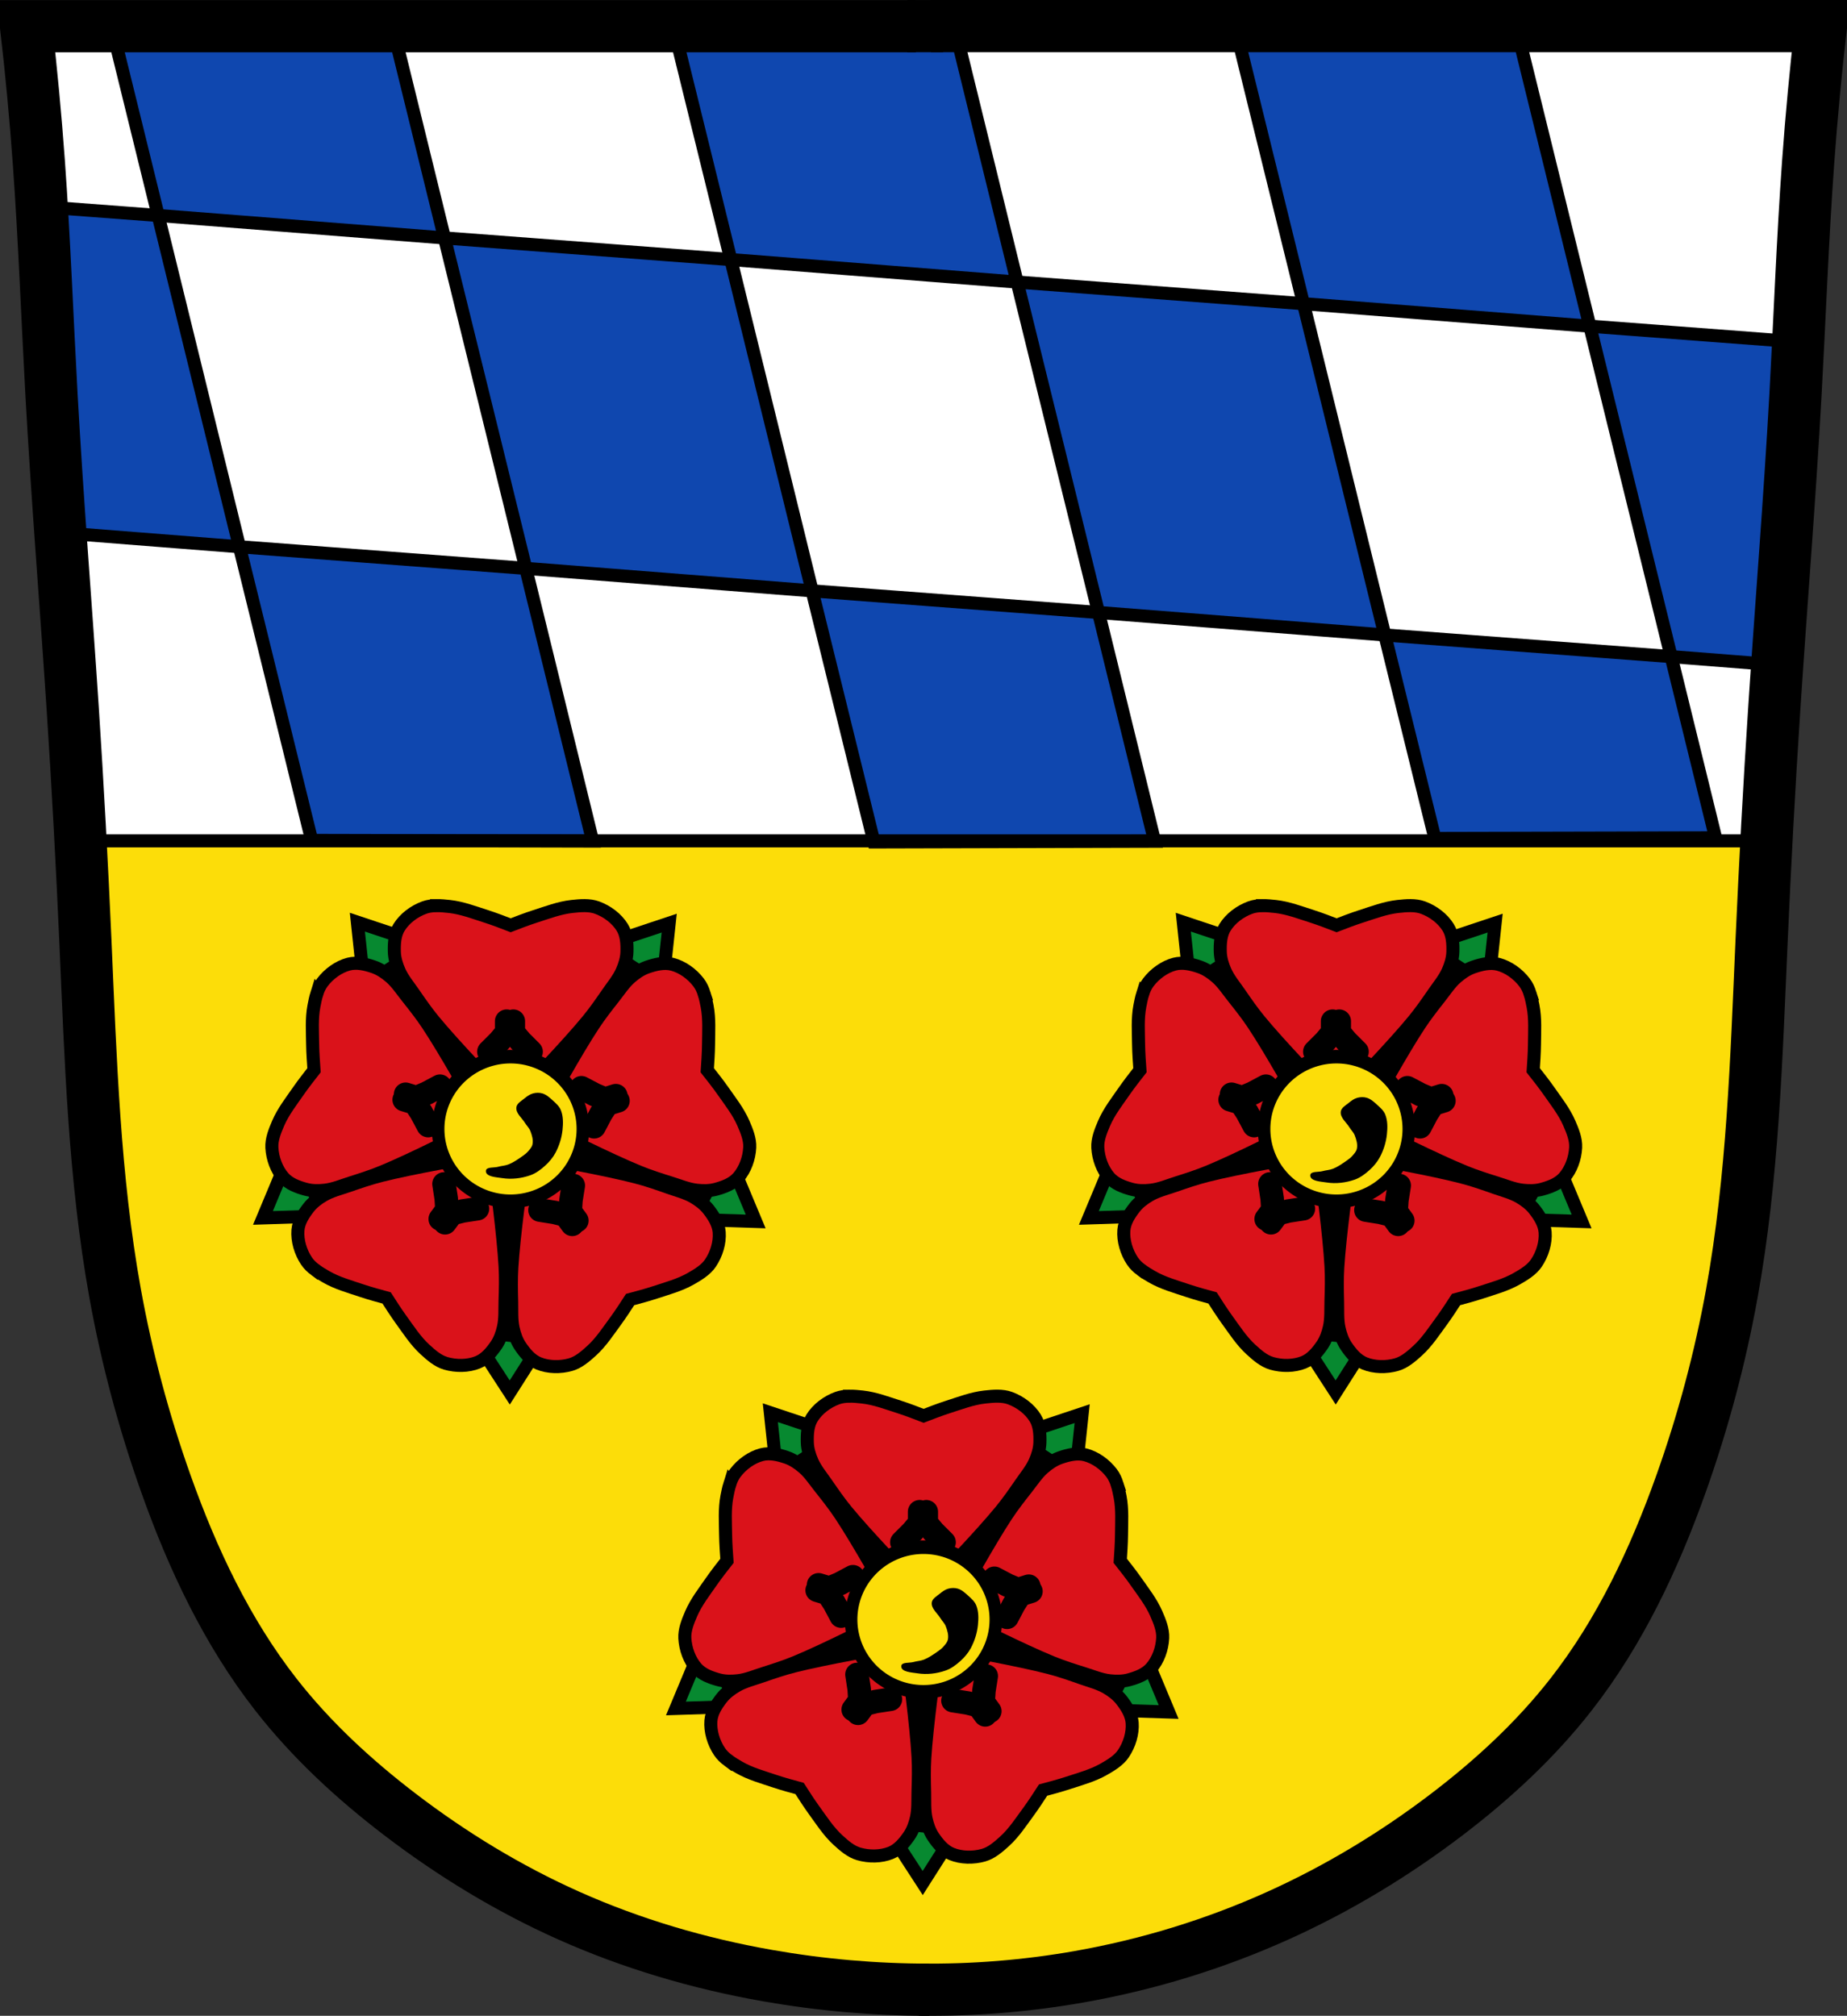 <?xml version="1.0" encoding="UTF-8" standalone="no"?>
<!-- Created with Inkscape (http://www.inkscape.org/) -->

<svg
   xmlns:osb="http://www.openswatchbook.org/uri/2009/osb"
   xmlns:dc="http://purl.org/dc/elements/1.1/"
   xmlns:cc="http://creativecommons.org/ns#"
   xmlns:rdf="http://www.w3.org/1999/02/22-rdf-syntax-ns#"
   xmlns:svg="http://www.w3.org/2000/svg"
   xmlns="http://www.w3.org/2000/svg"
   xmlns:xlink="http://www.w3.org/1999/xlink"
   xmlns:sodipodi="http://sodipodi.sourceforge.net/DTD/sodipodi-0.dtd"
   xmlns:inkscape="http://www.inkscape.org/namespaces/inkscape"
   width="707.777"
   height="772.541"
   id="svg2"
   version="1.1"
   inkscape:version="0.48.4 r9939"
   sodipodi:docname="Wappen Bad Abbach.svg">
  <rect width="100%" height="100%" fill="#333333" stroke="none"/>
  <defs
     id="defs4">
    <linearGradient
       id="linearGradient10523"
       osb:paint="solid">
      <stop
         style="stop-color:#000000;stop-opacity:1;"
         offset="0"
         id="stop10525" />
    </linearGradient>
    <inkscape:path-effect
       is_visible="true"
       id="path-effect3875"
       effect="spiro" />
    <inkscape:path-effect
       is_visible="true"
       id="path-effect3875-7"
       effect="spiro" />
    <inkscape:path-effect
       is_visible="true"
       id="path-effect3904"
       effect="spiro" />
    <linearGradient
       inkscape:collect="always"
       id="linearGradient10533-2">
      <stop
         style="stop-color:#000000;stop-opacity:1;"
         offset="0"
         id="stop10535-3" />
      <stop
         style="stop-color:#000000;stop-opacity:0;"
         offset="1"
         id="stop10537-1" />
    </linearGradient>
    <linearGradient
       inkscape:collect="always"
       id="linearGradient10533-81-4">
      <stop
         style="stop-color:#000000;stop-opacity:1;"
         offset="0"
         id="stop10535-6-1" />
      <stop
         style="stop-color:#000000;stop-opacity:0;"
         offset="1"
         id="stop10537-0-9" />
    </linearGradient>
    <linearGradient
       inkscape:collect="always"
       id="linearGradient10533-8-0">
      <stop
         style="stop-color:#000000;stop-opacity:1;"
         offset="0"
         id="stop10535-1-4" />
      <stop
         style="stop-color:#000000;stop-opacity:0;"
         offset="1"
         id="stop10537-2-9" />
    </linearGradient>
    <radialGradient
       inkscape:collect="always"
       xlink:href="#linearGradient11353-1"
       id="radialGradient11359-9"
       cx="218.908"
       cy="529.119"
       fx="218.908"
       fy="529.119"
       r="12.693"
       gradientTransform="matrix(1,0,0,1.038,0,-20.234)"
       gradientUnits="userSpaceOnUse" />
    <linearGradient
       inkscape:collect="always"
       id="linearGradient11353-1">
      <stop
         style="stop-color:#000000;stop-opacity:1;"
         offset="0"
         id="stop11355-2" />
      <stop
         style="stop-color:#000000;stop-opacity:0;"
         offset="1"
         id="stop11357-8" />
    </linearGradient>
    <filter
       color-interpolation-filters="sRGB"
       inkscape:collect="always"
       id="filter10932-9-9-6-8-9-8-5-9"
       x="-0.897"
       width="2.794"
       y="-0.522"
       height="2.044">
      <feGaussianBlur
         inkscape:collect="always"
         stdDeviation="3.906"
         id="feGaussianBlur10934-4-4-0-9-4-2-3-0" />
    </filter>
    <filter
       color-interpolation-filters="sRGB"
       inkscape:collect="always"
       id="filter10936-8-8-7-7-8-62-9-7"
       x="-0.897"
       width="2.794"
       y="-0.522"
       height="2.044">
      <feGaussianBlur
         inkscape:collect="always"
         stdDeviation="3.906"
         id="feGaussianBlur10938-8-8-1-2-8-3-0-8" />
    </filter>
    <filter
       color-interpolation-filters="sRGB"
       inkscape:collect="always"
       id="filter10932-9-9-1-3-9-1-8-3-1"
       x="-0.897"
       width="2.794"
       y="-0.522"
       height="2.044">
      <feGaussianBlur
         inkscape:collect="always"
         stdDeviation="3.906"
         id="feGaussianBlur10934-4-4-3-3-0-7-6-4-5" />
    </filter>
    <filter
       color-interpolation-filters="sRGB"
       inkscape:collect="always"
       id="filter10936-8-8-8-5-7-1-6-4-8"
       x="-0.897"
       width="2.794"
       y="-0.522"
       height="2.044">
      <feGaussianBlur
         inkscape:collect="always"
         stdDeviation="3.906"
         id="feGaussianBlur10938-8-8-7-9-8-1-9-6-6" />
    </filter>
    <filter
       color-interpolation-filters="sRGB"
       inkscape:collect="always"
       id="filter10932-9-9-1-2-6-1-1-3-5-1"
       x="-0.897"
       width="2.794"
       y="-0.522"
       height="2.044">
      <feGaussianBlur
         inkscape:collect="always"
         stdDeviation="3.906"
         id="feGaussianBlur10934-4-4-3-8-6-2-4-8-9-2" />
    </filter>
    <filter
       color-interpolation-filters="sRGB"
       inkscape:collect="always"
       id="filter10936-8-8-8-6-0-4-2-9-6-4"
       x="-0.897"
       width="2.794"
       y="-0.522"
       height="2.044">
      <feGaussianBlur
         inkscape:collect="always"
         stdDeviation="3.906"
         id="feGaussianBlur10938-8-8-7-0-3-2-3-8-0-2" />
    </filter>
    <filter
       color-interpolation-filters="sRGB"
       inkscape:collect="always"
       id="filter10932-9-9-1-2-8-50-6-8-5-5-5"
       x="-0.897"
       width="2.794"
       y="-0.522"
       height="2.044">
      <feGaussianBlur
         inkscape:collect="always"
         stdDeviation="3.906"
         id="feGaussianBlur10934-4-4-3-8-9-9-5-5-29-5-8" />
    </filter>
    <filter
       color-interpolation-filters="sRGB"
       inkscape:collect="always"
       id="filter10936-8-8-8-6-3-4-3-7-2-9-6"
       x="-0.897"
       width="2.794"
       y="-0.522"
       height="2.044">
      <feGaussianBlur
         inkscape:collect="always"
         stdDeviation="3.906"
         id="feGaussianBlur10938-8-8-7-0-4-7-9-6-4-5-2" />
    </filter>
    <filter
       color-interpolation-filters="sRGB"
       inkscape:collect="always"
       id="filter10932-9-9-1-2-8-5-2-8-7-9-1-6"
       x="-0.897"
       width="2.794"
       y="-0.522"
       height="2.044">
      <feGaussianBlur
         inkscape:collect="always"
         stdDeviation="3.906"
         id="feGaussianBlur10934-4-4-3-8-9-4-0-2-9-8-9-5" />
    </filter>
    <filter
       color-interpolation-filters="sRGB"
       inkscape:collect="always"
       id="filter10936-8-8-8-6-3-20-1-1-5-1-3-3"
       x="-0.897"
       width="2.794"
       y="-0.522"
       height="2.044">
      <feGaussianBlur
         inkscape:collect="always"
         stdDeviation="3.906"
         id="feGaussianBlur10938-8-8-7-0-4-97-6-1-4-4-1-9" />
    </filter>
    <linearGradient
       inkscape:collect="always"
       id="linearGradient10533-8-0-4">
      <stop
         style="stop-color:#000000;stop-opacity:1;"
         offset="0"
         id="stop10535-1-4-6" />
      <stop
         style="stop-color:#000000;stop-opacity:0;"
         offset="1"
         id="stop10537-2-9-1" />
    </linearGradient>
    <filter
       color-interpolation-filters="sRGB"
       inkscape:collect="always"
       id="filter10932-9-9-6-8-9-3-6-8"
       x="-0.897"
       width="2.794"
       y="-0.522"
       height="2.044">
      <feGaussianBlur
         inkscape:collect="always"
         stdDeviation="3.906"
         id="feGaussianBlur10934-4-4-0-9-4-55-2-2" />
    </filter>
    <filter
       color-interpolation-filters="sRGB"
       inkscape:collect="always"
       id="filter10936-8-8-7-7-8-9-6-1"
       x="-0.897"
       width="2.794"
       y="-0.522"
       height="2.044">
      <feGaussianBlur
         inkscape:collect="always"
         stdDeviation="3.906"
         id="feGaussianBlur10938-8-8-1-2-8-8-6-1" />
    </filter>
    <filter
       color-interpolation-filters="sRGB"
       inkscape:collect="always"
       id="filter10932-9-9-1-3-9-1-6-2-9"
       x="-0.897"
       width="2.794"
       y="-0.522"
       height="2.044">
      <feGaussianBlur
         inkscape:collect="always"
         stdDeviation="3.906"
         id="feGaussianBlur10934-4-4-3-3-0-7-8-4-7" />
    </filter>
    <filter
       color-interpolation-filters="sRGB"
       inkscape:collect="always"
       id="filter10936-8-8-8-5-7-1-8-2-6"
       x="-0.897"
       width="2.794"
       y="-0.522"
       height="2.044">
      <feGaussianBlur
         inkscape:collect="always"
         stdDeviation="3.906"
         id="feGaussianBlur10938-8-8-7-9-8-1-64-3-2" />
    </filter>
    <filter
       color-interpolation-filters="sRGB"
       inkscape:collect="always"
       id="filter10932-9-9-1-2-6-1-1-1-1-9"
       x="-0.897"
       width="2.794"
       y="-0.522"
       height="2.044">
      <feGaussianBlur
         inkscape:collect="always"
         stdDeviation="3.906"
         id="feGaussianBlur10934-4-4-3-8-6-2-4-4-5-5" />
    </filter>
    <filter
       color-interpolation-filters="sRGB"
       inkscape:collect="always"
       id="filter10936-8-8-8-6-0-4-2-5-8-2"
       x="-0.897"
       width="2.794"
       y="-0.522"
       height="2.044">
      <feGaussianBlur
         inkscape:collect="always"
         stdDeviation="3.906"
         id="feGaussianBlur10938-8-8-7-0-3-2-3-2-8-0" />
    </filter>
    <filter
       color-interpolation-filters="sRGB"
       inkscape:collect="always"
       id="filter10932-9-9-1-2-8-50-6-8-7-4-0"
       x="-0.897"
       width="2.794"
       y="-0.522"
       height="2.044">
      <feGaussianBlur
         inkscape:collect="always"
         stdDeviation="3.906"
         id="feGaussianBlur10934-4-4-3-8-9-9-5-5-25-0-3" />
    </filter>
    <filter
       color-interpolation-filters="sRGB"
       inkscape:collect="always"
       id="filter10936-8-8-8-6-3-4-3-7-0-7-9"
       x="-0.897"
       width="2.794"
       y="-0.522"
       height="2.044">
      <feGaussianBlur
         inkscape:collect="always"
         stdDeviation="3.906"
         id="feGaussianBlur10938-8-8-7-0-4-7-9-6-0-3-1" />
    </filter>
    <filter
       color-interpolation-filters="sRGB"
       inkscape:collect="always"
       id="filter10932-9-9-1-2-8-5-2-8-7-89-7-8"
       x="-0.897"
       width="2.794"
       y="-0.522"
       height="2.044">
      <feGaussianBlur
         inkscape:collect="always"
         stdDeviation="3.906"
         id="feGaussianBlur10934-4-4-3-8-9-4-0-2-9-0-4-1" />
    </filter>
    <filter
       color-interpolation-filters="sRGB"
       inkscape:collect="always"
       id="filter10936-8-8-8-6-3-20-1-1-5-9-5-9"
       x="-0.897"
       width="2.794"
       y="-0.522"
       height="2.044">
      <feGaussianBlur
         inkscape:collect="always"
         stdDeviation="3.906"
         id="feGaussianBlur10938-8-8-7-0-4-97-6-1-4-5-5-5" />
    </filter>
    <linearGradient
       inkscape:collect="always"
       id="linearGradient10533-81-4-2">
      <stop
         style="stop-color:#000000;stop-opacity:1;"
         offset="0"
         id="stop10535-6-1-5" />
      <stop
         style="stop-color:#000000;stop-opacity:0;"
         offset="1"
         id="stop10537-0-9-2" />
    </linearGradient>
    <filter
       color-interpolation-filters="sRGB"
       inkscape:collect="always"
       id="filter10932-9-9-6-8-9-4-5"
       x="-0.897"
       width="2.794"
       y="-0.522"
       height="2.044">
      <feGaussianBlur
         inkscape:collect="always"
         stdDeviation="3.906"
         id="feGaussianBlur10934-4-4-0-9-4-5-8" />
    </filter>
    <filter
       color-interpolation-filters="sRGB"
       inkscape:collect="always"
       id="filter10936-8-8-7-7-8-6-6"
       x="-0.897"
       width="2.794"
       y="-0.522"
       height="2.044">
      <feGaussianBlur
         inkscape:collect="always"
         stdDeviation="3.906"
         id="feGaussianBlur10938-8-8-1-2-8-2-7" />
    </filter>
    <filter
       color-interpolation-filters="sRGB"
       inkscape:collect="always"
       id="filter10932-9-9-1-3-9-1-0-7"
       x="-0.897"
       width="2.794"
       y="-0.522"
       height="2.044">
      <feGaussianBlur
         inkscape:collect="always"
         stdDeviation="3.906"
         id="feGaussianBlur10934-4-4-3-3-0-7-3-2" />
    </filter>
    <filter
       color-interpolation-filters="sRGB"
       inkscape:collect="always"
       id="filter10936-8-8-8-5-7-1-4-2"
       x="-0.897"
       width="2.794"
       y="-0.522"
       height="2.044">
      <feGaussianBlur
         inkscape:collect="always"
         stdDeviation="3.906"
         id="feGaussianBlur10938-8-8-7-9-8-1-6-9" />
    </filter>
    <filter
       color-interpolation-filters="sRGB"
       inkscape:collect="always"
       id="filter10932-9-9-1-2-6-1-1-4-4"
       x="-0.897"
       width="2.794"
       y="-0.522"
       height="2.044">
      <feGaussianBlur
         inkscape:collect="always"
         stdDeviation="3.906"
         id="feGaussianBlur10934-4-4-3-8-6-2-4-9-1" />
    </filter>
    <filter
       color-interpolation-filters="sRGB"
       inkscape:collect="always"
       id="filter10936-8-8-8-6-0-4-2-6-9"
       x="-0.897"
       width="2.794"
       y="-0.522"
       height="2.044">
      <feGaussianBlur
         inkscape:collect="always"
         stdDeviation="3.906"
         id="feGaussianBlur10938-8-8-7-0-3-2-3-0-6" />
    </filter>
    <filter
       color-interpolation-filters="sRGB"
       inkscape:collect="always"
       id="filter10932-9-9-1-2-8-50-6-8-1-9"
       x="-0.897"
       width="2.794"
       y="-0.522"
       height="2.044">
      <feGaussianBlur
         inkscape:collect="always"
         stdDeviation="3.906"
         id="feGaussianBlur10934-4-4-3-8-9-9-5-5-2-8" />
    </filter>
    <filter
       color-interpolation-filters="sRGB"
       inkscape:collect="always"
       id="filter10936-8-8-8-6-3-4-3-7-7-2"
       x="-0.897"
       width="2.794"
       y="-0.522"
       height="2.044">
      <feGaussianBlur
         inkscape:collect="always"
         stdDeviation="3.906"
         id="feGaussianBlur10938-8-8-7-0-4-7-9-6-7-5" />
    </filter>
    <filter
       color-interpolation-filters="sRGB"
       inkscape:collect="always"
       id="filter10932-9-9-1-2-8-5-2-8-7-8-5"
       x="-0.897"
       width="2.794"
       y="-0.522"
       height="2.044">
      <feGaussianBlur
         inkscape:collect="always"
         stdDeviation="3.906"
         id="feGaussianBlur10934-4-4-3-8-9-4-0-2-9-2-4" />
    </filter>
    <filter
       color-interpolation-filters="sRGB"
       inkscape:collect="always"
       id="filter10936-8-8-8-6-3-20-1-1-5-6-9"
       x="-0.897"
       width="2.794"
       y="-0.522"
       height="2.044">
      <feGaussianBlur
         inkscape:collect="always"
         stdDeviation="3.906"
         id="feGaussianBlur10938-8-8-7-0-4-97-6-1-4-8-1" />
    </filter>
    <linearGradient
       inkscape:collect="always"
       id="linearGradient10533-2-5">
      <stop
         style="stop-color:#000000;stop-opacity:1;"
         offset="0"
         id="stop10535-3-0" />
      <stop
         style="stop-color:#000000;stop-opacity:0;"
         offset="1"
         id="stop10537-1-8" />
    </linearGradient>
    <inkscape:path-effect
       is_visible="true"
       id="path-effect3875-3"
       effect="spiro" />
    <inkscape:path-effect
       is_visible="true"
       id="path-effect3875-7-9"
       effect="spiro" />
    <inkscape:path-effect
       is_visible="true"
       id="path-effect3904-3"
       effect="spiro" />
    <radialGradient
       inkscape:collect="always"
       xlink:href="#linearGradient10533-2-5"
       id="radialGradient11504"
       gradientUnits="userSpaceOnUse"
       gradientTransform="matrix(2.549,0,0,4.417,768.38,-1389.267)"
       cx="381.204"
       cy="661.456"
       fx="381.204"
       fy="661.456"
       r="10.246" />
    <radialGradient
       inkscape:collect="always"
       xlink:href="#linearGradient10533-8-0-4"
       id="radialGradient11506"
       gradientUnits="userSpaceOnUse"
       gradientTransform="matrix(2.549,0,0,4.417,330.276,-895.637)"
       cx="381.204"
       cy="661.456"
       fx="381.204"
       fy="661.456"
       r="10.246" />
    <radialGradient
       inkscape:collect="always"
       xlink:href="#linearGradient10533-81-4-2"
       id="radialGradient11508"
       gradientUnits="userSpaceOnUse"
       gradientTransform="matrix(2.549,0,0,4.417,330.276,-904.296)"
       cx="381.204"
       cy="661.456"
       fx="381.204"
       fy="661.456"
       r="10.246" />
    <radialGradient
       inkscape:collect="always"
       xlink:href="#linearGradient10533-81-4"
       id="radialGradient11563"
       gradientUnits="userSpaceOnUse"
       gradientTransform="matrix(1,0,0,1.529,14.05,-263.342)"
       cx="381.204"
       cy="661.456"
       fx="381.204"
       fy="661.456"
       r="10.246" />
    <radialGradient
       inkscape:collect="always"
       xlink:href="#linearGradient10533-8-0"
       id="radialGradient11591"
       gradientUnits="userSpaceOnUse"
       gradientTransform="matrix(1,0,0,1.529,14.05,-263.342)"
       cx="381.204"
       cy="661.456"
       fx="381.204"
       fy="661.456"
       r="10.246" />
    <radialGradient
       inkscape:collect="always"
       xlink:href="#linearGradient10533-2"
       id="radialGradient11617"
       gradientUnits="userSpaceOnUse"
       gradientTransform="matrix(1,0,0,1.529,14.05,-263.342)"
       cx="381.204"
       cy="661.456"
       fx="381.204"
       fy="661.456"
       r="10.246" />
    <radialGradient
       inkscape:collect="always"
       xlink:href="#linearGradient10533-8-0-4"
       id="radialGradient11738"
       gradientUnits="userSpaceOnUse"
       gradientTransform="matrix(2.549,0,0,4.417,330.276,-895.637)"
       cx="381.204"
       cy="661.456"
       fx="381.204"
       fy="661.456"
       r="10.246" />
    <radialGradient
       inkscape:collect="always"
       xlink:href="#linearGradient10533-81-4-2"
       id="radialGradient11740"
       gradientUnits="userSpaceOnUse"
       gradientTransform="matrix(2.549,0,0,4.417,330.276,-904.296)"
       cx="381.204"
       cy="661.456"
       fx="381.204"
       fy="661.456"
       r="10.246" />
    <radialGradient
       inkscape:collect="always"
       xlink:href="#linearGradient10533-2-5"
       id="radialGradient11792"
       gradientUnits="userSpaceOnUse"
       gradientTransform="matrix(2.549,0,0,4.417,768.38,-1389.267)"
       cx="381.204"
       cy="661.456"
       fx="381.204"
       fy="661.456"
       r="10.246" />
    <radialGradient
       inkscape:collect="always"
       xlink:href="#linearGradient10533-2-5"
       id="radialGradient11795"
       gradientUnits="userSpaceOnUse"
       gradientTransform="matrix(1,0,0,1.529,14.05,-263.342)"
       cx="381.204"
       cy="661.456"
       fx="381.204"
       fy="661.456"
       r="10.246" />
  </defs>
  <sodipodi:namedview
     id="base"
     pagecolor="#ffffff"
     bordercolor="#666666"
     borderopacity="1.0"
     inkscape:pageopacity="0.0"
     inkscape:pageshadow="2"
     inkscape:zoom="0.68345847"
     inkscape:cx="353.88833"
     inkscape:cy="386.27072"
     inkscape:document-units="px"
     inkscape:current-layer="layer1"
     showgrid="false"
     inkscape:window-width="1366"
     inkscape:window-height="745"
     inkscape:window-x="-8"
     inkscape:window-y="-8"
     inkscape:window-maximized="1"
     inkscape:snap-midpoints="false"
     inkscape:snap-smooth-nodes="false"
     inkscape:object-nodes="false"
     fit-margin-top="0"
     fit-margin-left="0"
     fit-margin-right="0"
     fit-margin-bottom="0" />
  <g
     inkscape:label="Ebene 1"
     inkscape:groupmode="layer"
     id="layer1"
     transform="translate(-14.05,-86.336)">
    <path
       style="fill:#fcdd09;stroke:#000000;stroke-width:1px;stroke-linecap:butt;stroke-linejoin:miter;stroke-opacity:1;fill-opacity:1"
       d="M 24.866,95.312 710.078,97.991 696.682,353.857 686.635,524.658 668.55,635.846 638.409,708.185 l -46.217,57.603 -77.028,52.245 -83.726,27.462 -81.716,4.019 L 270.685,832.769 209.063,807.986 149.45,767.798 103.903,716.223 73.762,637.186 52.328,536.045 45.63,420.838 33.574,208.509 z"
       id="path3067"
       inkscape:connector-curvature="0" />
    <path
       style="fill:#ffffff;stroke:#000000;stroke-width:1px;stroke-linecap:butt;stroke-linejoin:miter;stroke-opacity:1"
       d="m 44.218,408.822 646.712,-0.176 1.057,-37.524 5.285,-57.255 3.171,-73.638 5.814,-66.944 1.762,-43.513 3.523,-33.824 -103.234,1.233 -583.996,-3.7 0.176,31.182 4.404,29.596 3.7,61.659 7.223,132.478 z"
       id="path3885"
       inkscape:connector-curvature="0" />
    <path
       style="fill:#0f47af;fill-opacity:1;stroke:#000000;stroke-width:5;stroke-linecap:butt;stroke-linejoin:miter;stroke-miterlimit:4;stroke-opacity:1;stroke-dasharray:none"
       d="m 184.382,177.528 31.16,126.627 109.722,8.619 -31.16,-126.959 z"
       id="path12020"
       inkscape:connector-curvature="0" />
    <path
       style="fill:#0f47af;fill-opacity:1;stroke:#000000;stroke-width:5;stroke-linecap:butt;stroke-linejoin:miter;stroke-miterlimit:4;stroke-opacity:1;stroke-dasharray:none"
       d="M 325.25,312.781 348.938,409 456.5,408.719 435,321.062 325.25,312.781 z"
       id="path12020-2"
       inkscape:connector-curvature="0" />
    <path
       style="fill:#0f47af;fill-opacity:1;stroke:#000000;stroke-width:5;stroke-linecap:butt;stroke-linejoin:miter;stroke-miterlimit:4;stroke-opacity:1;stroke-dasharray:none"
       d="m 56.938,96.844 17.719,72.062 109.719,8.625 L 164.906,98.25 56.938,96.844 z"
       id="path12020-4"
       inkscape:connector-curvature="0" />
    <path
       style="fill:#0f47af;fill-opacity:1;stroke:#000000;stroke-width:5;stroke-linecap:butt;stroke-linejoin:miter;stroke-miterlimit:4;stroke-opacity:1;stroke-dasharray:none"
       d="m 105.812,295.875 27.688,112.531 107.656,0.25 -25.625,-104.5 L 105.812,295.875 z"
       id="path12020-9"
       inkscape:connector-curvature="0" />
    <path
       style="fill:#0f47af;fill-opacity:1;stroke:#000000;stroke-width:5;stroke-linecap:butt;stroke-linejoin:miter;stroke-miterlimit:4;stroke-opacity:1;stroke-dasharray:none"
       d="M 30.25,165.562 35.375,290.344 105.812,295.875 74.656,168.906 30.25,165.562 z"
       id="path12020-0"
       inkscape:connector-curvature="0" />
    <path
       style="fill:#0f47af;fill-opacity:1;stroke:#000000;stroke-width:5;stroke-linecap:butt;stroke-linejoin:miter;stroke-miterlimit:4;stroke-opacity:1;stroke-dasharray:none"
       d="m 272.344,97.469 21.75,88.344 109.719,8.625 -23.469,-95.719 -108,-1.25 z"
       id="path12020-22"
       inkscape:connector-curvature="0" />
    <path
       style="fill:#0f47af;fill-opacity:1;stroke:#000000;stroke-width:5;stroke-linecap:butt;stroke-linejoin:miter;stroke-miterlimit:4;stroke-opacity:1;stroke-dasharray:none"
       d="m 403.825,194.433 31.16,126.627 109.722,8.619 -31.16,-126.959 z"
       id="path12020-1"
       inkscape:connector-curvature="0" />
    <path
       style="fill:#0f47af;fill-opacity:1;stroke:#000000;stroke-width:5;stroke-linecap:butt;stroke-linejoin:miter;stroke-miterlimit:4;stroke-opacity:1;stroke-dasharray:none"
       d="m 595.469,98.156 -107.375,1.188 25.438,103.375 109.75,8.625 -27.812,-113.188 z"
       id="path12020-5"
       inkscape:connector-curvature="0" />
    <path
       style="fill:#0f47af;fill-opacity:1;stroke:#000000;stroke-width:5;stroke-linecap:butt;stroke-linejoin:miter;stroke-miterlimit:4;stroke-opacity:1;stroke-dasharray:none"
       d="m 623.281,211.344 31.156,126.625 39.656,3.125 9.75,-123.656 -80.562,-6.094 z"
       id="path12020-44"
       inkscape:connector-curvature="0" />
    <path
       style="fill:#0f47af;fill-opacity:1;stroke:#000000;stroke-width:5;stroke-linecap:butt;stroke-linejoin:miter;stroke-miterlimit:4;stroke-opacity:1;stroke-dasharray:none"
       d="m 544.719,329.688 19.188,77.969 107.562,-0.25 -17.031,-69.438 -109.719,-8.281 z"
       id="path12020-42"
       inkscape:connector-curvature="0" />
    <g
       id="g3981"
       transform="translate(561.56,-152.155)">
      <path
         sodipodi:nodetypes="caaaaaaaaaaczc"
         inkscape:connector-curvature="0"
         inkscape:original-d="m -191.42975,1001.032 c 0,0 -41.56064,-1.48631 -61.89852,-5.40119 -26.09688,-5.02344 -52.02181,-12.2925 -76.32326,-23.04989 -22.97391,-10.16974 -44.70173,-23.47734 -64.64066,-38.76338 -17.41536,-13.35137 -34.21385,-28.15802 -47.35583,-45.73193 -18.22741,-24.37431 -31.24004,-52.56677 -42.27394,-80.93221 -9.13924,-23.49474 -15.16287,-48.23935 -19.48679,-73.07546 -7.7333,-44.41922 -8.24457,-89.80452 -11.36729,-134.78363 -2.06502,-29.74415 -3.05472,-59.55413 -4.8717,-89.31446 -2.44661,-40.07289 -5.67288,-80.09565 -8.11949,-120.16854 -1.81698,-29.76032 -2.66782,-59.58028 -4.8717,-89.31445 -1.28597,-17.34995 -4.8717,-51.96477 -4.8717,-51.96477 0,0 115.28816,-0.80646 172.13331,-1e-5 56.84516,0.80646 168.88552,1e-5 168.88552,1e-5"
         inkscape:path-effect="#path-effect3875"
         id="path3873"
         d="m -191.43,1001.032 c -20.737,-0 -41.474,-1.812 -61.899,-5.401 -26.241,-4.611 -51.999,-12.178 -76.323,-23.05 -22.989,-10.275 -44.635,-23.471 -64.641,-38.763 -17.481,-13.363 -33.795,-28.403 -47.356,-45.732 -18.84,-24.074 -32.032,-52.129 -42.274,-80.932 -8.456,-23.779 -15.006,-48.239 -19.487,-73.075 -8.012,-44.408 -9.374,-89.703 -11.367,-134.784 -1.317,-29.787 -2.918,-59.562 -4.872,-89.314 -2.63,-40.062 -5.899,-80.082 -8.119,-120.169 -1.649,-29.771 -2.719,-59.576 -4.872,-89.314 -1.256,-17.353 -2.88,-34.68 -4.872,-51.965 57.378,-1e-5 114.756,-1e-5 172.133,-1e-5 56.295,0 112.59,0 168.886,1e-5"
         style="fill:none;stroke:#000000;stroke-width:20;stroke-linecap:butt;stroke-linejoin:miter;stroke-miterlimit:4;stroke-opacity:1;stroke-dasharray:none" />
      <path
         sodipodi:nodetypes="caaaaaaaaaaczc"
         inkscape:connector-curvature="0"
         inkscape:original-d="m -195.28352,1000.9982 c 0,0 41.07969,-1.06561 61.16981,-4.91545 26.20997,-5.02257 52.145891,-12.67782 76.520647,-23.54336 22.947449,-10.22929 44.70173,-23.47734 64.6406602,-38.76338 17.4153598,-13.35137 34.2138498,-28.15802 47.3558298,-45.73193 18.22741,-24.37431 31.24004,-52.56677 42.27394,-80.93221 9.139243,-23.49474 15.162873,-48.23935 19.486793,-73.07546 7.7333,-44.41922 8.24457,-89.80452 11.36729,-134.78363 2.06502,-29.74415 3.05472,-59.55413 4.8717,-89.31446 2.44661,-40.07289 5.67288,-80.09565 8.11949,-120.16854 1.81698,-29.76032 2.66782,-59.58028 4.8717,-89.31445 1.28597,-17.34995 4.8717,-51.96477 4.8717,-51.96477 0,0 -115.288163,-0.80646 -172.133313,-10e-6 -56.84516,0.80646 -168.885517,10e-6 -168.885517,10e-6"
         inkscape:path-effect="#path-effect3875-7"
         id="path3873-1"
         d="m -195.284,1000.998 c 20.484,0.282 40.994,-1.366 61.17,-4.915 26.352,-4.636 52.138,-12.525 76.521,-23.543 22.944,-10.369 44.621,-23.494 64.641,-38.763 17.496,-13.345 33.8,-28.399 47.356,-45.732 18.831,-24.08 32.03,-52.131 42.274,-80.932 8.458,-23.778 15.007,-48.239 19.487,-73.075 8.01,-44.408 9.374,-89.703 11.367,-134.784 1.317,-29.787 2.918,-59.562 4.872,-89.314 2.63,-40.062 5.899,-80.082 8.119,-120.169 1.649,-29.771 2.719,-59.576 4.872,-89.314 1.256,-17.353 2.88,-34.68 4.872,-51.965 -57.378,-10e-6 -114.756,-10e-6 -172.133,-10e-6 -56.295,0 -112.59,0 -168.886,10e-6"
         style="fill:none;stroke:#000000;stroke-width:20;stroke-linecap:butt;stroke-linejoin:miter;stroke-miterlimit:4;stroke-opacity:1;stroke-dasharray:none" />
      <path
         inkscape:connector-curvature="0"
         inkscape:original-d="m -199.88512,248.50611 13.78881,0"
         inkscape:path-effect="#path-effect3904"
         id="path3902"
         d="m -199.885,248.506 13.789,0"
         style="fill:none;stroke:#000000;stroke-width:20;stroke-linecap:butt;stroke-linejoin:miter;stroke-miterlimit:4;stroke-opacity:1;stroke-dasharray:none" />
    </g>
    <path
       style="fill:#5a82c0;fill-opacity:1;stroke:#000000;stroke-width:5;stroke-linecap:butt;stroke-linejoin:miter;stroke-miterlimit:4;stroke-opacity:1;stroke-dasharray:none"
       d="m 47.528,408.588 639.889,0"
       id="path3113"
       inkscape:connector-curvature="0" />
    <path
       style="fill:#078930;fill-opacity:1;stroke:#000000;stroke-width:5;stroke-linecap:butt;stroke-linejoin:miter;stroke-miterlimit:4;stroke-opacity:1;stroke-dasharray:none"
       d="m 380.775,787.344 -28.302,-2.694 15.164,23.336 z"
       id="path5277-7-1-1-2-3"
       inkscape:connector-curvature="0" />
    <path
       style="fill:#078930;fill-opacity:1;stroke:#000000;stroke-width:5;stroke-linecap:butt;stroke-linejoin:miter;stroke-miterlimit:4;stroke-opacity:1;stroke-dasharray:none"
       d="m 437.427,741.657 13.732,-24.894 10.724,25.681 z"
       id="path5277-7-4-8-9-3"
       inkscape:connector-curvature="0" />
    <path
       style="fill:#078930;fill-opacity:1;stroke:#000000;stroke-width:5;stroke-linecap:butt;stroke-linejoin:miter;stroke-miterlimit:4;stroke-opacity:1;stroke-dasharray:none"
       d="m 426.153,652.437 -23.813,-15.53 26.402,-8.801 z"
       id="path5277-5-9-5-4"
       inkscape:connector-curvature="0" />
    <path
       style="fill:#078930;fill-opacity:1;stroke:#000000;stroke-width:5;stroke-linecap:butt;stroke-linejoin:miter;stroke-miterlimit:4;stroke-opacity:1;stroke-dasharray:none"
       d="m 297.518,740.299 -13.732,-24.894 -10.724,25.681 z"
       id="path5277-7-8-2-1"
       inkscape:connector-curvature="0" />
    <path
       style="fill:#078930;fill-opacity:1;stroke:#000000;stroke-width:5;stroke-linecap:butt;stroke-linejoin:miter;stroke-miterlimit:4;stroke-opacity:1;stroke-dasharray:none"
       d="M 311.834,652.081 335.648,636.55 309.246,627.75 z"
       id="path5277-4-0-1"
       inkscape:connector-curvature="0" />
    <path
       style="fill:#000000;fill-opacity:1;stroke:#000000;stroke-width:1px;stroke-linecap:butt;stroke-linejoin:miter;stroke-opacity:1;"
       d="m 341.648,655.351 -16.566,8.801 -13.46,31.578 -5.694,15.53 5.177,30.543 70.922,31.061 38.308,-28.472 3.624,-30.543 -6.212,-42.967 -22.778,-22.778 z"
       id="path4767-1-0-3"
       inkscape:connector-curvature="0" />
    <path
       sodipodi:type="star"
       style="fill:#00ff00;fill-opacity:1;fill-rule:nonzero;stroke:#000000;stroke-width:1.535;stroke-linecap:round;stroke-linejoin:round;stroke-miterlimit:4;stroke-opacity:1;stroke-dasharray:none;stroke-dashoffset:0;"
       id="path3442-3-9-7"
       sodipodi:sides="5"
       sodipodi:cx="-332.87827"
       sodipodi:cy="613.02643"
       sodipodi:r1="121.59374"
       sodipodi:r2="6.0796871"
       sodipodi:arg1="0.90115738"
       sodipodi:arg2="1.5294759"
       inkscape:flatsided="false"
       inkscape:rounded="0"
       inkscape:randomized="0"
       d="m -257.405,708.361 -75.222,-89.261 -67.598,95.165 61.647,-99.124 -111.396,-34.881 113.322,27.999 -1.249,-116.723 8.39,116.428 110.624,-37.258 -108.137,43.958 z"
       inkscape:transform-center-x="-0.61096423"
       inkscape:transform-center-y="-9.3188143"
       transform="matrix(0.651,0.034,-0.034,0.651,605.147,320.553)" />
    <path
       id="path10466-5-0-9-7"
       d="m 339.606,621.401 c -1.633,0.014 -3.23,0.208 -4.724,0.753 -3.918,1.429 -7.551,4.187 -9.652,7.575 -1.72,2.774 -1.909,6.249 -1.812,9.448 0.075,2.476 0.829,4.934 1.833,7.229 1.34,3.065 3.58,5.725 5.498,8.512 2.486,3.613 4.993,7.225 7.799,10.629 7.804,9.467 22.745,25.021 28.162,30.605 l 0.02,2.586 c 0,0 0.938,-0.95 1.262,-1.283 0.32,0.328 1.242,1.283 1.242,1.283 l 0.02,-2.586 c 5.417,-5.585 20.358,-21.138 28.162,-30.605 2.806,-3.405 5.313,-7.017 7.799,-10.629 1.918,-2.787 4.158,-5.447 5.498,-8.512 1.003,-2.295 1.758,-4.753 1.833,-7.229 0.097,-3.199 -0.093,-6.675 -1.812,-9.448 -2.101,-3.388 -5.734,-6.146 -9.652,-7.575 -2.988,-1.09 -6.423,-0.777 -9.611,-0.428 -4.895,0.537 -9.529,2.346 -14.193,3.828 -2.919,0.928 -7.085,2.528 -9.285,3.38 -2.19,-0.849 -6.358,-2.45 -9.285,-3.38 -4.664,-1.482 -9.318,-3.292 -14.213,-3.828 -1.594,-0.175 -3.254,-0.34 -4.887,-0.326 z"
       style="fill:#da121a;fill-opacity:1;stroke:#000000;stroke-width:5;stroke-linecap:butt;stroke-linejoin:miter;stroke-miterlimit:4;stroke-opacity:1;stroke-dasharray:none"
       inkscape:connector-curvature="0" />
    <path
       transform="matrix(-0.652,0,0,0.652,191.135,219.592)"
       inkscape:connector-curvature="0"
       id="path10723-7-7-7-2-1"
       d="m -272.814,684.196 0,5.55 -0.979,2.285 -3.265,3.918 -6.203,6.203"
       style="fill:none;stroke:#000000;stroke-width:13.812;stroke-linecap:round;stroke-linejoin:miter;stroke-miterlimit:4;stroke-opacity:1;stroke-dasharray:none;" />
    <path
       style="fill:none;stroke:#000000;stroke-width:13.812;stroke-linecap:round;stroke-linejoin:miter;stroke-miterlimit:4;stroke-opacity:1;stroke-dasharray:none;"
       d="m -292.857,673.966 0,5.55 -0.979,2.285 -3.265,3.918 -6.203,6.203"
       id="path10723-1-8-5-9"
       inkscape:connector-curvature="0"
       transform="matrix(0.652,0,0,0.652,557.391,226.259)" />
    <path
       id="path10466-5-7-7-6-0"
       d="m 442.132,655.151 c -0.496,-1.556 -1.155,-3.024 -2.117,-4.29 -2.524,-3.32 -6.233,-5.975 -10.091,-6.979 -3.158,-0.822 -6.534,0.025 -9.562,1.064 -2.343,0.804 -4.468,2.252 -6.363,3.889 -2.531,2.187 -4.409,5.113 -6.504,7.77 -2.715,3.444 -5.425,6.907 -7.847,10.594 -6.735,10.255 -17.173,29.129 -20.905,35.955 l -2.464,0.784 c 0,0 1.185,0.615 1.599,0.827 -0.219,0.402 -0.858,1.566 -0.858,1.566 l 2.476,-0.746 c 6.937,3.522 26.215,13.194 37.566,17.848 4.082,1.674 8.274,2.999 12.461,4.306 3.23,1.008 6.433,2.361 9.757,2.734 2.489,0.28 5.06,0.273 7.447,-0.388 3.085,-0.854 6.349,-2.063 8.489,-4.526 2.615,-3.009 4.175,-7.295 4.381,-11.461 0.157,-3.177 -1.158,-6.366 -2.435,-9.308 -1.961,-4.517 -5.06,-8.409 -7.855,-12.425 -1.75,-2.514 -4.511,-6.021 -5.976,-7.87 0.163,-2.343 0.459,-6.798 0.482,-9.87 0.036,-4.893 0.388,-9.875 -0.548,-14.71 -0.305,-1.574 -0.638,-3.209 -1.134,-4.765 z"
       style="fill:#da121a;fill-opacity:1;stroke:#000000;stroke-width:5;stroke-linecap:butt;stroke-linejoin:miter;stroke-miterlimit:4;stroke-opacity:1;stroke-dasharray:none"
       inkscape:connector-curvature="0" />
    <path
       transform="matrix(-0.193,-0.622,-0.622,0.193,782.037,394.463)"
       inkscape:connector-curvature="0"
       id="path10723-7-7-1-3-2-6"
       d="m -272.814,684.196 0,5.55 -0.979,2.285 -3.265,3.918 -6.203,6.203"
       style="fill:none;stroke:#000000;stroke-width:13.812;stroke-linecap:round;stroke-linejoin:miter;stroke-miterlimit:4;stroke-opacity:1;stroke-dasharray:none;" />
    <path
       style="fill:none;stroke:#000000;stroke-width:13.812;stroke-linecap:round;stroke-linejoin:miter;stroke-miterlimit:4;stroke-opacity:1;stroke-dasharray:none;"
       d="m -292.857,673.966 0,5.55 -0.979,2.285 -3.265,3.918 -6.203,6.203"
       id="path10723-1-9-4-2-0"
       inkscape:connector-curvature="0"
       transform="matrix(0.193,0.622,-0.622,0.193,884.014,746.299)" />
    <path
       id="path10466-5-7-6-0-9-6"
       d="m 293.713,655.146 c 0.49,-1.558 1.142,-3.029 2.1,-4.298 2.511,-3.33 6.209,-6 10.063,-7.02 3.155,-0.835 6.534,-0.001 9.566,1.025 2.346,0.794 4.477,2.234 6.379,3.863 2.54,2.176 4.43,5.095 6.536,7.744 2.729,3.433 5.453,6.885 7.889,10.563 6.776,10.228 17.29,29.059 21.05,35.87 l 2.467,0.774 c 0,0 -1.182,0.62 -1.596,0.833 0.22,0.401 0.864,1.563 0.864,1.563 l -2.479,-0.736 c -6.923,3.55 -26.161,13.3 -37.494,17.999 -4.076,1.69 -8.262,3.033 -12.443,4.356 -3.226,1.021 -6.423,2.387 -9.746,2.773 -2.488,0.29 -5.059,0.294 -7.449,-0.358 -3.088,-0.842 -6.357,-2.038 -8.508,-4.492 -2.627,-2.998 -4.204,-7.278 -4.427,-11.443 -0.17,-3.176 1.132,-6.37 2.397,-9.317 1.942,-4.525 5.026,-8.429 7.805,-12.457 1.74,-2.521 4.486,-6.039 5.944,-7.894 -0.172,-2.343 -0.487,-6.796 -0.522,-9.868 -0.056,-4.893 -0.428,-9.873 0.488,-14.712 0.298,-1.576 0.625,-3.212 1.115,-4.769 z"
       style="fill:#da121a;fill-opacity:1;stroke:#000000;stroke-width:5;stroke-linecap:butt;stroke-linejoin:miter;stroke-miterlimit:4;stroke-opacity:1;stroke-dasharray:none"
       inkscape:connector-curvature="0" />
    <path
       transform="matrix(0.19,-0.623,0.623,0.19,-47.242,395.833)"
       inkscape:connector-curvature="0"
       id="path10723-7-7-1-9-6-8-9"
       d="m -272.814,684.196 0,5.55 -0.979,2.285 -3.265,3.918 -6.203,6.203"
       style="fill:none;stroke:#000000;stroke-width:13.812;stroke-linecap:round;stroke-linejoin:miter;stroke-miterlimit:4;stroke-opacity:1;stroke-dasharray:none;" />
    <path
       style="fill:none;stroke:#000000;stroke-width:13.812;stroke-linecap:round;stroke-linejoin:miter;stroke-miterlimit:4;stroke-opacity:1;stroke-dasharray:none;"
       d="m -292.857,673.966 0,5.55 -0.979,2.285 -3.265,3.918 -6.203,6.203"
       id="path10723-1-9-0-8-2-0"
       inkscape:connector-curvature="0"
       transform="matrix(-0.19,0.623,0.623,0.19,-147.797,748.078)" />
    <path
       id="path10466-5-7-6-6-9-9-3"
       d="m 293.121,761.016 c -1.308,-0.978 -2.479,-2.081 -3.36,-3.405 -2.311,-3.472 -3.605,-7.846 -3.291,-11.82 0.257,-3.253 2.163,-6.166 4.135,-8.687 1.527,-1.951 3.59,-3.484 5.758,-4.739 2.895,-1.676 6.275,-2.493 9.471,-3.602 4.143,-1.438 8.302,-2.865 12.579,-3.946 11.895,-3.007 33.145,-6.691 40.817,-7.983 l 1.548,-2.072 c 0,0 0.193,1.321 0.258,1.781 0.452,-0.075 1.761,-0.298 1.761,-0.298 l -1.515,2.096 c 1.057,7.708 3.885,29.089 4.566,41.339 0.245,4.405 0.125,8.8 -0.011,13.184 -0.105,3.382 0.125,6.851 -0.611,10.115 -0.551,2.443 -1.398,4.871 -2.804,6.91 -1.817,2.635 -4.028,5.323 -7.056,6.54 -3.699,1.486 -8.26,1.556 -12.263,0.387 -3.053,-0.891 -5.636,-3.178 -7.998,-5.348 -3.626,-3.331 -6.289,-7.534 -9.169,-11.49 -1.803,-2.477 -4.212,-6.233 -5.48,-8.223 -2.268,-0.613 -6.574,-1.791 -9.484,-2.775 -4.635,-1.568 -9.458,-2.866 -13.72,-5.333 -1.388,-0.803 -2.823,-1.654 -4.131,-2.632 z"
       style="fill:#da121a;fill-opacity:1;stroke:#000000;stroke-width:5;stroke-linecap:butt;stroke-linejoin:miter;stroke-miterlimit:4;stroke-opacity:1;stroke-dasharray:none"
       inkscape:connector-curvature="0" />
    <path
       transform="matrix(-0.525,-0.386,0.386,-0.525,-64.477,996.851)"
       inkscape:connector-curvature="0"
       id="path10723-7-7-1-9-8-5-5-3"
       d="m -272.814,684.196 0,5.55 -0.979,2.285 -3.265,3.918 -6.203,6.203"
       style="fill:none;stroke:#000000;stroke-width:13.812;stroke-linecap:round;stroke-linejoin:miter;stroke-miterlimit:4;stroke-opacity:1;stroke-dasharray:none;" />
    <path
       style="fill:none;stroke:#000000;stroke-width:13.812;stroke-linecap:round;stroke-linejoin:miter;stroke-miterlimit:4;stroke-opacity:1;stroke-dasharray:none;"
       d="m -292.857,673.966 0,5.55 -0.979,2.285 -3.265,3.918 -6.203,6.203"
       id="path10723-1-9-0-4-53-0-4"
       inkscape:connector-curvature="0"
       transform="matrix(0.525,0.386,0.386,-0.525,234.589,1208.388)" />
    <path
       id="path10466-5-7-6-6-6-4-3-6"
       d="m 441.163,761.78 c 1.313,-0.971 2.491,-2.067 3.38,-3.386 2.33,-3.459 3.65,-7.825 3.358,-11.801 -0.239,-3.255 -2.128,-6.178 -4.086,-8.71 -1.516,-1.959 -3.57,-3.505 -5.731,-4.772 -2.885,-1.692 -6.26,-2.528 -9.45,-3.656 -4.135,-1.462 -8.285,-2.912 -12.557,-4.017 -11.877,-3.074 -33.107,-6.878 -40.772,-8.214 l -1.536,-2.08 c 0,0 -0.201,1.32 -0.268,1.78 -0.451,-0.077 -1.759,-0.308 -1.759,-0.308 l 1.503,2.104 c -1.101,7.702 -4.05,29.067 -4.801,41.313 -0.27,4.404 -0.175,8.799 -0.064,13.184 0.086,3.382 -0.163,6.851 0.553,10.118 0.537,2.446 1.371,4.879 2.765,6.926 1.802,2.645 3.998,5.346 7.019,6.58 3.691,1.507 8.251,1.603 12.261,0.457 3.058,-0.874 5.654,-3.146 8.028,-5.302 3.645,-3.311 6.332,-7.498 9.234,-11.438 1.817,-2.466 4.247,-6.209 5.527,-8.192 2.271,-0.6 6.584,-1.754 9.499,-2.722 4.644,-1.541 9.474,-2.813 13.75,-5.255 1.392,-0.795 2.833,-1.638 4.146,-2.608 z"
       style="fill:#da121a;fill-opacity:1;stroke:#000000;stroke-width:5;stroke-linecap:butt;stroke-linejoin:miter;stroke-miterlimit:4;stroke-opacity:1;stroke-dasharray:none"
       inkscape:connector-curvature="0" />
    <path
       transform="matrix(0.527,-0.383,-0.383,-0.527,797.418,999.639)"
       inkscape:connector-curvature="0"
       id="path10723-7-7-1-9-8-6-0-7-8"
       d="m -272.814,684.196 0,5.55 -0.979,2.285 -3.265,3.918 -6.203,6.203"
       style="fill:none;stroke:#000000;stroke-width:13.812;stroke-linecap:round;stroke-linejoin:miter;stroke-miterlimit:4;stroke-opacity:1;stroke-dasharray:none;" />
    <path
       style="fill:none;stroke:#000000;stroke-width:13.812;stroke-linecap:round;stroke-linejoin:miter;stroke-miterlimit:4;stroke-opacity:1;stroke-dasharray:none;"
       d="m -292.857,673.966 0,5.55 -0.979,2.285 -3.265,3.918 -6.203,6.203"
       id="path10723-1-9-0-4-5-8-9-4"
       inkscape:connector-curvature="0"
       transform="matrix(-0.527,0.383,-0.383,-0.527,497.157,1209.477)" />
    <path
       sodipodi:type="arc"
       style="fill:#fcdd09;fill-opacity:1;stroke:#000000;stroke-width:8.445;stroke-linecap:round;stroke-linejoin:round;stroke-miterlimit:4;stroke-opacity:1;stroke-dasharray:none;stroke-dashoffset:0"
       id="path10318-8-9-9"
       sodipodi:cx="-288.2865"
       sodipodi:cy="730.44769"
       sodipodi:rx="48.646309"
       sodipodi:ry="45.05497"
       d="m -239.64,730.448 a 48.646,45.055 0 1 1 -97.293,0 48.646,45.055 0 1 1 97.293,0 z"
       transform="matrix(0.57,0,0,0.615,532.251,257.769)" />
    <path
       style="fill:none;stroke:url(#radialGradient11617);stroke-width:5;stroke-linecap:round;stroke-linejoin:miter;stroke-miterlimit:4;stroke-opacity:1;stroke-dasharray:none;"
       d="m 384.728,698.478 c 0,0 1.264,6.59 0.612,9.796 -0.727,3.577 -2.463,7.075 -4.898,9.796 -2.756,3.079 -10.408,6.734 -10.408,6.734"
       id="path9077"
       inkscape:connector-curvature="0"
       sodipodi:nodetypes="caac" />
    <path
       style="fill:#078930;fill-opacity:1;stroke:#000000;stroke-width:5;stroke-linecap:butt;stroke-linejoin:miter;stroke-miterlimit:4;stroke-opacity:1;stroke-dasharray:none"
       d="m 222.525,599.348 -28.302,-2.694 15.164,23.336 z"
       id="path5277-7-1-1-2-3-6"
       inkscape:connector-curvature="0" />
    <path
       style="fill:#078930;fill-opacity:1;stroke:#000000;stroke-width:5;stroke-linecap:butt;stroke-linejoin:miter;stroke-miterlimit:4;stroke-opacity:1;stroke-dasharray:none"
       d="m 279.177,553.66 13.732,-24.894 10.724,25.681 z"
       id="path5277-7-4-8-9-3-2"
       inkscape:connector-curvature="0" />
    <path
       style="fill:#078930;fill-opacity:1;stroke:#000000;stroke-width:5;stroke-linecap:butt;stroke-linejoin:miter;stroke-miterlimit:4;stroke-opacity:1;stroke-dasharray:none"
       d="m 267.903,464.441 -23.813,-15.53 26.402,-8.801 z"
       id="path5277-5-9-5-4-7"
       inkscape:connector-curvature="0" />
    <path
       style="fill:#078930;fill-opacity:1;stroke:#000000;stroke-width:5;stroke-linecap:butt;stroke-linejoin:miter;stroke-miterlimit:4;stroke-opacity:1;stroke-dasharray:none"
       d="m 139.268,552.302 -13.732,-24.894 -10.724,25.681 z"
       id="path5277-7-8-2-1-5"
       inkscape:connector-curvature="0" />
    <path
       style="fill:#078930;fill-opacity:1;stroke:#000000;stroke-width:5;stroke-linecap:butt;stroke-linejoin:miter;stroke-miterlimit:4;stroke-opacity:1;stroke-dasharray:none"
       d="m 153.585,464.084 23.813,-15.53 -26.402,-8.801 z"
       id="path5277-4-0-1-7"
       inkscape:connector-curvature="0" />
    <path
       style="fill:#000000;fill-opacity:1;stroke:#000000;stroke-width:1px;stroke-linecap:butt;stroke-linejoin:miter;stroke-opacity:1;"
       d="m 183.398,467.355 -16.566,8.801 -13.46,31.578 -5.694,15.53 5.177,30.543 70.922,31.061 38.308,-28.472 3.624,-30.543 -6.212,-42.967 -22.778,-22.778 z"
       id="path4767-1-0-3-8"
       inkscape:connector-curvature="0" />
    <path
       sodipodi:type="star"
       style="fill:#00ff00;fill-opacity:1;fill-rule:nonzero;stroke:#000000;stroke-width:1.535;stroke-linecap:round;stroke-linejoin:round;stroke-miterlimit:4;stroke-opacity:1;stroke-dasharray:none;stroke-dashoffset:0;"
       id="path3442-3-9-7-2"
       sodipodi:sides="5"
       sodipodi:cx="-332.87827"
       sodipodi:cy="613.02643"
       sodipodi:r1="121.59374"
       sodipodi:r2="6.0796871"
       sodipodi:arg1="0.90115738"
       sodipodi:arg2="1.5294759"
       inkscape:flatsided="false"
       inkscape:rounded="0"
       inkscape:randomized="0"
       d="m -257.405,708.361 -75.222,-89.261 -67.598,95.165 61.647,-99.124 -111.396,-34.881 113.322,27.999 -1.249,-116.723 8.39,116.428 110.624,-37.258 -108.137,43.958 z"
       inkscape:transform-center-x="-0.61096423"
       inkscape:transform-center-y="-9.3188143"
       transform="matrix(0.651,0.034,-0.034,0.651,446.897,132.557)" />
    <path
       id="path10466-5-0-9-7-7"
       d="m 181.356,433.405 c -1.633,0.014 -3.23,0.208 -4.724,0.753 -3.918,1.429 -7.551,4.187 -9.652,7.575 -1.72,2.774 -1.909,6.249 -1.812,9.448 0.075,2.476 0.829,4.934 1.833,7.229 1.34,3.065 3.58,5.725 5.498,8.512 2.486,3.613 4.993,7.225 7.799,10.629 7.804,9.467 22.745,25.021 28.162,30.605 l 0.02,2.586 c 0,0 0.938,-0.95 1.262,-1.283 0.32,0.328 1.242,1.283 1.242,1.283 l 0.02,-2.586 c 5.417,-5.585 20.358,-21.138 28.162,-30.605 2.806,-3.405 5.313,-7.017 7.799,-10.629 1.918,-2.787 4.158,-5.447 5.498,-8.512 1.003,-2.295 1.758,-4.753 1.833,-7.229 0.097,-3.199 -0.093,-6.675 -1.812,-9.448 -2.101,-3.388 -5.734,-6.146 -9.652,-7.575 -2.988,-1.09 -6.423,-0.777 -9.611,-0.428 -4.895,0.537 -9.529,2.346 -14.193,3.828 -2.919,0.928 -7.085,2.528 -9.285,3.38 -2.19,-0.849 -6.358,-2.45 -9.285,-3.38 -4.664,-1.482 -9.318,-3.292 -14.213,-3.828 -1.594,-0.175 -3.254,-0.34 -4.887,-0.326 z"
       style="fill:#da121a;fill-opacity:1;stroke:#000000;stroke-width:5;stroke-linecap:butt;stroke-linejoin:miter;stroke-miterlimit:4;stroke-opacity:1;stroke-dasharray:none"
       inkscape:connector-curvature="0" />
    <path
       transform="matrix(-0.652,0,0,0.652,32.885,31.596)"
       inkscape:connector-curvature="0"
       id="path10723-7-7-7-2-1-8"
       d="m -272.814,684.196 0,5.55 -0.979,2.285 -3.265,3.918 -6.203,6.203"
       style="fill:none;stroke:#000000;stroke-width:13.812;stroke-linecap:round;stroke-linejoin:miter;stroke-miterlimit:4;stroke-opacity:1;stroke-dasharray:none;" />
    <path
       style="fill:none;stroke:#000000;stroke-width:13.812;stroke-linecap:round;stroke-linejoin:miter;stroke-miterlimit:4;stroke-opacity:1;stroke-dasharray:none;"
       d="m -292.857,673.966 0,5.55 -0.979,2.285 -3.265,3.918 -6.203,6.203"
       id="path10723-1-8-5-9-0"
       inkscape:connector-curvature="0"
       transform="matrix(0.652,0,0,0.652,399.141,38.262)" />
    <path
       id="path10466-5-7-7-6-0-2"
       d="m 283.882,467.155 c -0.496,-1.556 -1.155,-3.024 -2.117,-4.29 -2.524,-3.32 -6.233,-5.975 -10.091,-6.979 -3.158,-0.822 -6.534,0.025 -9.562,1.064 -2.343,0.804 -4.468,2.252 -6.363,3.889 -2.531,2.187 -4.409,5.113 -6.504,7.77 -2.715,3.444 -5.425,6.907 -7.847,10.594 -6.735,10.255 -17.173,29.129 -20.905,35.955 l -2.464,0.784 c 0,0 1.185,0.615 1.599,0.827 -0.219,0.402 -0.858,1.566 -0.858,1.566 l 2.476,-0.746 c 6.937,3.522 26.215,13.194 37.566,17.848 4.082,1.674 8.274,2.999 12.461,4.306 3.23,1.008 6.433,2.361 9.757,2.734 2.489,0.28 5.06,0.273 7.447,-0.388 3.085,-0.854 6.349,-2.063 8.489,-4.526 2.615,-3.009 4.175,-7.295 4.381,-11.461 0.157,-3.177 -1.158,-6.366 -2.435,-9.308 -1.961,-4.517 -5.06,-8.409 -7.855,-12.425 -1.75,-2.514 -4.511,-6.021 -5.976,-7.87 0.163,-2.343 0.459,-6.798 0.482,-9.87 0.036,-4.893 0.388,-9.875 -0.548,-14.71 -0.305,-1.574 -0.638,-3.209 -1.134,-4.765 z"
       style="fill:#da121a;fill-opacity:1;stroke:#000000;stroke-width:5;stroke-linecap:butt;stroke-linejoin:miter;stroke-miterlimit:4;stroke-opacity:1;stroke-dasharray:none"
       inkscape:connector-curvature="0" />
    <path
       transform="matrix(-0.193,-0.622,-0.622,0.193,623.787,206.466)"
       inkscape:connector-curvature="0"
       id="path10723-7-7-1-3-2-6-0"
       d="m -272.814,684.196 0,5.55 -0.979,2.285 -3.265,3.918 -6.203,6.203"
       style="fill:none;stroke:#000000;stroke-width:13.812;stroke-linecap:round;stroke-linejoin:miter;stroke-miterlimit:4;stroke-opacity:1;stroke-dasharray:none;" />
    <path
       style="fill:none;stroke:#000000;stroke-width:13.812;stroke-linecap:round;stroke-linejoin:miter;stroke-miterlimit:4;stroke-opacity:1;stroke-dasharray:none;"
       d="m -292.857,673.966 0,5.55 -0.979,2.285 -3.265,3.918 -6.203,6.203"
       id="path10723-1-9-4-2-0-8"
       inkscape:connector-curvature="0"
       transform="matrix(0.193,0.622,-0.622,0.193,725.764,558.303)" />
    <path
       id="path10466-5-7-6-0-9-6-9"
       d="m 135.464,467.15 c 0.49,-1.558 1.142,-3.029 2.1,-4.298 2.511,-3.33 6.209,-6 10.063,-7.02 3.155,-0.835 6.534,-0.001 9.566,1.025 2.346,0.794 4.477,2.234 6.379,3.863 2.54,2.176 4.43,5.095 6.536,7.744 2.729,3.433 5.453,6.885 7.889,10.563 6.776,10.228 17.29,29.059 21.05,35.87 l 2.467,0.774 c 0,0 -1.182,0.62 -1.596,0.833 0.22,0.401 0.864,1.563 0.864,1.563 l -2.479,-0.736 c -6.923,3.55 -26.161,13.3 -37.494,17.999 -4.076,1.69 -8.262,3.033 -12.443,4.356 -3.226,1.021 -6.423,2.387 -9.746,2.773 -2.488,0.29 -5.059,0.294 -7.449,-0.358 -3.088,-0.842 -6.357,-2.038 -8.508,-4.492 -2.627,-2.998 -4.204,-7.278 -4.427,-11.443 -0.17,-3.176 1.132,-6.37 2.397,-9.317 1.942,-4.525 5.026,-8.429 7.805,-12.457 1.74,-2.521 4.486,-6.039 5.944,-7.894 -0.172,-2.343 -0.487,-6.796 -0.522,-9.868 -0.056,-4.893 -0.428,-9.873 0.488,-14.712 0.298,-1.576 0.625,-3.212 1.115,-4.769 z"
       style="fill:#da121a;fill-opacity:1;stroke:#000000;stroke-width:5;stroke-linecap:butt;stroke-linejoin:miter;stroke-miterlimit:4;stroke-opacity:1;stroke-dasharray:none"
       inkscape:connector-curvature="0" />
    <path
       transform="matrix(0.19,-0.623,0.623,0.19,-205.492,207.836)"
       inkscape:connector-curvature="0"
       id="path10723-7-7-1-9-6-8-9-2"
       d="m -272.814,684.196 0,5.55 -0.979,2.285 -3.265,3.918 -6.203,6.203"
       style="fill:none;stroke:#000000;stroke-width:13.812;stroke-linecap:round;stroke-linejoin:miter;stroke-miterlimit:4;stroke-opacity:1;stroke-dasharray:none;" />
    <path
       style="fill:none;stroke:#000000;stroke-width:13.812;stroke-linecap:round;stroke-linejoin:miter;stroke-miterlimit:4;stroke-opacity:1;stroke-dasharray:none;"
       d="m -292.857,673.966 0,5.55 -0.979,2.285 -3.265,3.918 -6.203,6.203"
       id="path10723-1-9-0-8-2-0-8"
       inkscape:connector-curvature="0"
       transform="matrix(-0.19,0.623,0.623,0.19,-306.047,560.082)" />
    <path
       id="path10466-5-7-6-6-9-9-3-2"
       d="m 134.871,573.019 c -1.308,-0.978 -2.479,-2.081 -3.36,-3.405 -2.311,-3.472 -3.605,-7.846 -3.291,-11.82 0.257,-3.253 2.163,-6.166 4.135,-8.687 1.527,-1.951 3.59,-3.485 5.758,-4.739 2.895,-1.676 6.275,-2.493 9.471,-3.602 4.143,-1.438 8.302,-2.865 12.579,-3.946 11.895,-3.007 33.145,-6.691 40.817,-7.982 l 1.548,-2.072 c 0,0 0.193,1.321 0.258,1.781 0.452,-0.075 1.761,-0.298 1.761,-0.298 l -1.515,2.096 c 1.057,7.708 3.885,29.089 4.566,41.339 0.245,4.405 0.125,8.8 -0.011,13.184 -0.105,3.382 0.125,6.851 -0.611,10.114 -0.551,2.443 -1.398,4.871 -2.804,6.91 -1.817,2.635 -4.028,5.323 -7.056,6.54 -3.699,1.486 -8.26,1.556 -12.263,0.388 -3.053,-0.891 -5.636,-3.178 -7.998,-5.348 -3.626,-3.331 -6.289,-7.534 -9.169,-11.49 -1.803,-2.477 -4.212,-6.233 -5.48,-8.223 -2.268,-0.613 -6.574,-1.791 -9.484,-2.775 -4.635,-1.568 -9.458,-2.866 -13.72,-5.333 -1.388,-0.803 -2.823,-1.654 -4.131,-2.632 z"
       style="fill:#da121a;fill-opacity:1;stroke:#000000;stroke-width:5;stroke-linecap:butt;stroke-linejoin:miter;stroke-miterlimit:4;stroke-opacity:1;stroke-dasharray:none"
       inkscape:connector-curvature="0" />
    <path
       transform="matrix(-0.525,-0.386,0.386,-0.525,-222.726,808.855)"
       inkscape:connector-curvature="0"
       id="path10723-7-7-1-9-8-5-5-3-0"
       d="m -272.814,684.196 0,5.55 -0.979,2.285 -3.265,3.918 -6.203,6.203"
       style="fill:none;stroke:#000000;stroke-width:13.812;stroke-linecap:round;stroke-linejoin:miter;stroke-miterlimit:4;stroke-opacity:1;stroke-dasharray:none;" />
    <path
       style="fill:none;stroke:#000000;stroke-width:13.812;stroke-linecap:round;stroke-linejoin:miter;stroke-miterlimit:4;stroke-opacity:1;stroke-dasharray:none;"
       d="m -292.857,673.966 0,5.55 -0.979,2.285 -3.265,3.918 -6.203,6.203"
       id="path10723-1-9-0-4-53-0-4-5"
       inkscape:connector-curvature="0"
       transform="matrix(0.525,0.386,0.386,-0.525,76.34,1020.391)" />
    <path
       id="path10466-5-7-6-6-6-4-3-6-5"
       d="m 282.913,573.784 c 1.313,-0.971 2.491,-2.067 3.38,-3.386 2.33,-3.459 3.65,-7.825 3.358,-11.801 -0.239,-3.255 -2.128,-6.178 -4.086,-8.71 -1.516,-1.959 -3.57,-3.505 -5.731,-4.772 -2.885,-1.692 -6.26,-2.528 -9.45,-3.656 -4.135,-1.462 -8.285,-2.912 -12.557,-4.017 -11.877,-3.074 -33.107,-6.878 -40.772,-8.214 l -1.536,-2.08 c 0,0 -0.201,1.32 -0.268,1.78 -0.451,-0.077 -1.759,-0.308 -1.759,-0.308 l 1.503,2.104 c -1.101,7.702 -4.05,29.067 -4.801,41.313 -0.27,4.404 -0.175,8.799 -0.064,13.184 0.086,3.382 -0.163,6.851 0.553,10.118 0.537,2.446 1.371,4.879 2.765,6.926 1.802,2.645 3.998,5.346 7.019,6.58 3.691,1.507 8.251,1.603 12.261,0.457 3.058,-0.874 5.654,-3.146 8.028,-5.302 3.645,-3.311 6.332,-7.498 9.234,-11.438 1.817,-2.466 4.247,-6.209 5.527,-8.192 2.271,-0.6 6.584,-1.754 9.499,-2.722 4.644,-1.541 9.474,-2.813 13.75,-5.255 1.392,-0.795 2.833,-1.638 4.146,-2.608 z"
       style="fill:#da121a;fill-opacity:1;stroke:#000000;stroke-width:5;stroke-linecap:butt;stroke-linejoin:miter;stroke-miterlimit:4;stroke-opacity:1;stroke-dasharray:none"
       inkscape:connector-curvature="0" />
    <path
       transform="matrix(0.527,-0.383,-0.383,-0.527,639.168,811.643)"
       inkscape:connector-curvature="0"
       id="path10723-7-7-1-9-8-6-0-7-8-2"
       d="m -272.814,684.196 0,5.55 -0.979,2.285 -3.265,3.918 -6.203,6.203"
       style="fill:none;stroke:#000000;stroke-width:13.812;stroke-linecap:round;stroke-linejoin:miter;stroke-miterlimit:4;stroke-opacity:1;stroke-dasharray:none;" />
    <path
       style="fill:none;stroke:#000000;stroke-width:13.812;stroke-linecap:round;stroke-linejoin:miter;stroke-miterlimit:4;stroke-opacity:1;stroke-dasharray:none;"
       d="m -292.857,673.966 0,5.55 -0.979,2.285 -3.265,3.918 -6.203,6.203"
       id="path10723-1-9-0-4-5-8-9-4-7"
       inkscape:connector-curvature="0"
       transform="matrix(-0.527,0.383,-0.383,-0.527,338.908,1021.481)" />
    <path
       sodipodi:type="arc"
       style="fill:#fcdd09;fill-opacity:1;stroke:#000000;stroke-width:8.445;stroke-linecap:round;stroke-linejoin:round;stroke-miterlimit:4;stroke-opacity:1;stroke-dasharray:none;stroke-dashoffset:0"
       id="path10318-8-9-9-6"
       sodipodi:cx="-288.2865"
       sodipodi:cy="730.44769"
       sodipodi:rx="48.646309"
       sodipodi:ry="45.05497"
       d="m -239.64,730.448 a 48.646,45.055 0 1 1 -97.293,0 48.646,45.055 0 1 1 97.293,0 z"
       transform="matrix(0.57,0,0,0.615,374.002,69.773)" />
    <path
       style="fill:none;stroke:url(#radialGradient11591);stroke-width:5;stroke-linecap:round;stroke-linejoin:miter;stroke-miterlimit:4;stroke-opacity:1;stroke-dasharray:none;"
       d="m 226.478,510.481 c 0,0 1.264,6.59 0.612,9.796 -0.727,3.577 -2.463,7.075 -4.898,9.796 -2.756,3.079 -10.408,6.734 -10.408,6.734"
       id="path9077-7"
       inkscape:connector-curvature="0"
       sodipodi:nodetypes="caac" />
    <path
       style="fill:#078930;fill-opacity:1;stroke:#000000;stroke-width:5;stroke-linecap:butt;stroke-linejoin:miter;stroke-miterlimit:4;stroke-opacity:1;stroke-dasharray:none"
       d="m 539.025,599.348 -28.302,-2.694 15.164,23.336 z"
       id="path5277-7-1-1-2-3-1"
       inkscape:connector-curvature="0" />
    <path
       style="fill:#078930;fill-opacity:1;stroke:#000000;stroke-width:5;stroke-linecap:butt;stroke-linejoin:miter;stroke-miterlimit:4;stroke-opacity:1;stroke-dasharray:none"
       d="m 595.676,553.66 13.732,-24.894 10.724,25.681 z"
       id="path5277-7-4-8-9-3-5"
       inkscape:connector-curvature="0" />
    <path
       style="fill:#078930;fill-opacity:1;stroke:#000000;stroke-width:5;stroke-linecap:butt;stroke-linejoin:miter;stroke-miterlimit:4;stroke-opacity:1;stroke-dasharray:none"
       d="m 584.402,464.441 -23.813,-15.53 26.402,-8.801 z"
       id="path5277-5-9-5-4-5"
       inkscape:connector-curvature="0" />
    <path
       style="fill:#078930;fill-opacity:1;stroke:#000000;stroke-width:5;stroke-linecap:butt;stroke-linejoin:miter;stroke-miterlimit:4;stroke-opacity:1;stroke-dasharray:none"
       d="m 455.768,552.302 -13.732,-24.894 -10.724,25.681 z"
       id="path5277-7-8-2-1-8"
       inkscape:connector-curvature="0" />
    <path
       style="fill:#078930;fill-opacity:1;stroke:#000000;stroke-width:5;stroke-linecap:butt;stroke-linejoin:miter;stroke-miterlimit:4;stroke-opacity:1;stroke-dasharray:none"
       d="m 470.084,464.084 23.813,-15.53 -26.402,-8.801 z"
       id="path5277-4-0-1-4"
       inkscape:connector-curvature="0" />
    <path
       style="fill:#000000;fill-opacity:1;stroke:#000000;stroke-width:1px;stroke-linecap:butt;stroke-linejoin:miter;stroke-opacity:1;"
       d="m 499.897,467.355 -16.566,8.801 -13.46,31.578 -5.694,15.53 5.177,30.543 70.922,31.061 38.308,-28.472 3.624,-30.543 -6.212,-42.967 -22.778,-22.778 z"
       id="path4767-1-0-3-0"
       inkscape:connector-curvature="0" />
    <path
       sodipodi:type="star"
       style="fill:#00ff00;fill-opacity:1;fill-rule:nonzero;stroke:#000000;stroke-width:1.535;stroke-linecap:round;stroke-linejoin:round;stroke-miterlimit:4;stroke-opacity:1;stroke-dasharray:none;stroke-dashoffset:0;"
       id="path3442-3-9-7-5"
       sodipodi:sides="5"
       sodipodi:cx="-332.87827"
       sodipodi:cy="613.02643"
       sodipodi:r1="121.59374"
       sodipodi:r2="6.0796871"
       sodipodi:arg1="0.90115738"
       sodipodi:arg2="1.5294759"
       inkscape:flatsided="false"
       inkscape:rounded="0"
       inkscape:randomized="0"
       d="m -257.405,708.361 -75.222,-89.261 -67.598,95.165 61.647,-99.124 -111.396,-34.881 113.322,27.999 -1.249,-116.723 8.39,116.428 110.624,-37.258 -108.137,43.958 z"
       inkscape:transform-center-x="-0.61096423"
       inkscape:transform-center-y="-9.3188143"
       transform="matrix(0.651,0.034,-0.034,0.651,763.397,132.557)" />
    <path
       id="path10466-5-0-9-7-4"
       d="m 497.856,433.405 c -1.633,0.014 -3.23,0.208 -4.724,0.753 -3.918,1.429 -7.551,4.187 -9.652,7.575 -1.72,2.774 -1.909,6.249 -1.812,9.448 0.075,2.476 0.829,4.934 1.833,7.229 1.34,3.065 3.58,5.725 5.498,8.512 2.486,3.613 4.993,7.225 7.799,10.629 7.804,9.467 22.745,25.021 28.162,30.605 l 0.02,2.586 c 0,0 0.938,-0.95 1.262,-1.283 0.32,0.328 1.242,1.283 1.242,1.283 l 0.02,-2.586 c 5.417,-5.585 20.358,-21.138 28.162,-30.605 2.806,-3.405 5.313,-7.017 7.799,-10.629 1.918,-2.787 4.158,-5.447 5.498,-8.512 1.003,-2.295 1.758,-4.753 1.833,-7.229 0.097,-3.199 -0.093,-6.675 -1.812,-9.448 -2.101,-3.388 -5.734,-6.146 -9.652,-7.575 -2.988,-1.09 -6.423,-0.777 -9.611,-0.428 -4.895,0.537 -9.529,2.346 -14.193,3.828 -2.919,0.928 -7.085,2.528 -9.285,3.38 -2.19,-0.849 -6.358,-2.45 -9.285,-3.38 -4.664,-1.482 -9.318,-3.292 -14.213,-3.828 -1.594,-0.175 -3.254,-0.34 -4.887,-0.326 z"
       style="fill:#da121a;fill-opacity:1;stroke:#000000;stroke-width:5;stroke-linecap:butt;stroke-linejoin:miter;stroke-miterlimit:4;stroke-opacity:1;stroke-dasharray:none"
       inkscape:connector-curvature="0" />
    <path
       transform="matrix(-0.652,0,0,0.652,349.384,31.596)"
       inkscape:connector-curvature="0"
       id="path10723-7-7-7-2-1-7"
       d="m -272.814,684.196 0,5.55 -0.979,2.285 -3.265,3.918 -6.203,6.203"
       style="fill:none;stroke:#000000;stroke-width:13.812;stroke-linecap:round;stroke-linejoin:miter;stroke-miterlimit:4;stroke-opacity:1;stroke-dasharray:none;" />
    <path
       style="fill:none;stroke:#000000;stroke-width:13.812;stroke-linecap:round;stroke-linejoin:miter;stroke-miterlimit:4;stroke-opacity:1;stroke-dasharray:none;"
       d="m -292.857,673.966 0,5.55 -0.979,2.285 -3.265,3.918 -6.203,6.203"
       id="path10723-1-8-5-9-2"
       inkscape:connector-curvature="0"
       transform="matrix(0.652,0,0,0.652,715.641,38.263)" />
    <path
       id="path10466-5-7-7-6-0-1"
       d="m 600.381,467.155 c -0.496,-1.556 -1.155,-3.024 -2.117,-4.29 -2.524,-3.32 -6.233,-5.975 -10.091,-6.979 -3.158,-0.822 -6.534,0.025 -9.562,1.064 -2.343,0.804 -4.468,2.252 -6.363,3.889 -2.531,2.187 -4.409,5.113 -6.504,7.77 -2.715,3.444 -5.425,6.907 -7.847,10.594 -6.735,10.255 -17.173,29.129 -20.905,35.955 l -2.464,0.784 c 0,0 1.185,0.615 1.599,0.827 -0.219,0.402 -0.858,1.566 -0.858,1.566 l 2.476,-0.746 c 6.937,3.522 26.215,13.194 37.566,17.848 4.082,1.674 8.274,2.999 12.461,4.306 3.23,1.008 6.433,2.361 9.757,2.734 2.489,0.28 5.06,0.273 7.447,-0.388 3.085,-0.854 6.349,-2.063 8.489,-4.526 2.615,-3.009 4.175,-7.295 4.381,-11.461 0.157,-3.177 -1.158,-6.366 -2.435,-9.308 -1.961,-4.517 -5.06,-8.409 -7.855,-12.425 -1.75,-2.514 -4.511,-6.021 -5.976,-7.87 0.163,-2.343 0.459,-6.798 0.482,-9.87 0.036,-4.893 0.388,-9.875 -0.548,-14.71 -0.305,-1.574 -0.638,-3.209 -1.134,-4.765 z"
       style="fill:#da121a;fill-opacity:1;stroke:#000000;stroke-width:5;stroke-linecap:butt;stroke-linejoin:miter;stroke-miterlimit:4;stroke-opacity:1;stroke-dasharray:none"
       inkscape:connector-curvature="0" />
    <path
       transform="matrix(-0.193,-0.622,-0.622,0.193,940.287,206.466)"
       inkscape:connector-curvature="0"
       id="path10723-7-7-1-3-2-6-4"
       d="m -272.814,684.196 0,5.55 -0.979,2.285 -3.265,3.918 -6.203,6.203"
       style="fill:none;stroke:#000000;stroke-width:13.812;stroke-linecap:round;stroke-linejoin:miter;stroke-miterlimit:4;stroke-opacity:1;stroke-dasharray:none;" />
    <path
       style="fill:none;stroke:#000000;stroke-width:13.812;stroke-linecap:round;stroke-linejoin:miter;stroke-miterlimit:4;stroke-opacity:1;stroke-dasharray:none;"
       d="m -292.857,673.966 0,5.55 -0.979,2.285 -3.265,3.918 -6.203,6.203"
       id="path10723-1-9-4-2-0-9"
       inkscape:connector-curvature="0"
       transform="matrix(0.193,0.622,-0.622,0.193,1042.264,558.303)" />
    <path
       id="path10466-5-7-6-0-9-6-90"
       d="m 451.963,467.15 c 0.49,-1.558 1.142,-3.029 2.1,-4.298 2.511,-3.33 6.209,-6 10.063,-7.02 3.155,-0.835 6.534,-10e-4 9.566,1.025 2.346,0.794 4.477,2.234 6.379,3.863 2.54,2.176 4.43,5.095 6.536,7.744 2.729,3.433 5.453,6.885 7.889,10.563 6.776,10.228 17.29,29.059 21.05,35.87 l 2.467,0.775 c 0,0 -1.182,0.62 -1.596,0.833 0.22,0.401 0.864,1.563 0.864,1.563 l -2.479,-0.736 c -6.923,3.55 -26.161,13.3 -37.494,17.999 -4.076,1.69 -8.262,3.033 -12.443,4.356 -3.226,1.021 -6.423,2.387 -9.746,2.773 -2.488,0.29 -5.059,0.294 -7.449,-0.358 -3.088,-0.842 -6.357,-2.038 -8.508,-4.492 -2.627,-2.998 -4.204,-7.278 -4.427,-11.443 -0.17,-3.176 1.132,-6.37 2.397,-9.317 1.942,-4.525 5.026,-8.429 7.805,-12.457 1.74,-2.521 4.486,-6.039 5.944,-7.894 -0.172,-2.343 -0.487,-6.796 -0.522,-9.868 -0.056,-4.893 -0.428,-9.873 0.488,-14.712 0.298,-1.576 0.625,-3.212 1.115,-4.769 z"
       style="fill:#da121a;fill-opacity:1;stroke:#000000;stroke-width:5;stroke-linecap:butt;stroke-linejoin:miter;stroke-miterlimit:4;stroke-opacity:1;stroke-dasharray:none"
       inkscape:connector-curvature="0" />
    <path
       transform="matrix(0.19,-0.623,0.623,0.19,111.008,207.836)"
       inkscape:connector-curvature="0"
       id="path10723-7-7-1-9-6-8-9-3"
       d="m -272.814,684.196 0,5.55 -0.979,2.285 -3.265,3.918 -6.203,6.203"
       style="fill:none;stroke:#000000;stroke-width:13.812;stroke-linecap:round;stroke-linejoin:miter;stroke-miterlimit:4;stroke-opacity:1;stroke-dasharray:none;" />
    <path
       style="fill:none;stroke:#000000;stroke-width:13.812;stroke-linecap:round;stroke-linejoin:miter;stroke-miterlimit:4;stroke-opacity:1;stroke-dasharray:none;"
       d="m -292.857,673.966 0,5.55 -0.979,2.285 -3.265,3.918 -6.203,6.203"
       id="path10723-1-9-0-8-2-0-0"
       inkscape:connector-curvature="0"
       transform="matrix(-0.19,0.623,0.623,0.19,10.453,560.082)" />
    <path
       id="path10466-5-7-6-6-9-9-3-3"
       d="m 451.37,573.019 c -1.308,-0.978 -2.479,-2.081 -3.36,-3.405 -2.311,-3.472 -3.605,-7.846 -3.291,-11.82 0.257,-3.253 2.163,-6.166 4.135,-8.687 1.527,-1.951 3.59,-3.484 5.758,-4.739 2.895,-1.676 6.275,-2.493 9.471,-3.602 4.143,-1.438 8.302,-2.865 12.579,-3.946 11.895,-3.007 33.145,-6.691 40.817,-7.982 l 1.548,-2.072 c 0,0 0.193,1.321 0.258,1.781 0.452,-0.075 1.761,-0.298 1.761,-0.298 l -1.515,2.096 c 1.057,7.708 3.885,29.089 4.566,41.339 0.245,4.405 0.125,8.8 -0.011,13.184 -0.105,3.382 0.125,6.851 -0.611,10.115 -0.551,2.443 -1.398,4.871 -2.804,6.91 -1.817,2.635 -4.028,5.323 -7.056,6.54 -3.699,1.486 -8.26,1.556 -12.263,0.388 -3.053,-0.891 -5.636,-3.178 -7.998,-5.348 -3.626,-3.331 -6.289,-7.534 -9.169,-11.49 -1.803,-2.477 -4.212,-6.233 -5.48,-8.223 -2.268,-0.613 -6.574,-1.791 -9.484,-2.775 -4.635,-1.568 -9.458,-2.866 -13.72,-5.333 -1.388,-0.803 -2.823,-1.654 -4.131,-2.632 z"
       style="fill:#da121a;fill-opacity:1;stroke:#000000;stroke-width:5;stroke-linecap:butt;stroke-linejoin:miter;stroke-miterlimit:4;stroke-opacity:1;stroke-dasharray:none"
       inkscape:connector-curvature="0" />
    <path
       transform="matrix(-0.525,-0.386,0.386,-0.525,93.773,808.855)"
       inkscape:connector-curvature="0"
       id="path10723-7-7-1-9-8-5-5-3-5"
       d="m -272.814,684.196 0,5.55 -0.979,2.285 -3.265,3.918 -6.203,6.203"
       style="fill:none;stroke:#000000;stroke-width:13.812;stroke-linecap:round;stroke-linejoin:miter;stroke-miterlimit:4;stroke-opacity:1;stroke-dasharray:none;" />
    <path
       style="fill:none;stroke:#000000;stroke-width:13.812;stroke-linecap:round;stroke-linejoin:miter;stroke-miterlimit:4;stroke-opacity:1;stroke-dasharray:none;"
       d="m -292.857,673.966 0,5.55 -0.979,2.285 -3.265,3.918 -6.203,6.203"
       id="path10723-1-9-0-4-53-0-4-0"
       inkscape:connector-curvature="0"
       transform="matrix(0.525,0.386,0.386,-0.525,392.839,1020.391)" />
    <path
       id="path10466-5-7-6-6-6-4-3-6-7"
       d="m 599.413,573.784 c 1.313,-0.971 2.491,-2.067 3.38,-3.386 2.33,-3.459 3.65,-7.825 3.358,-11.801 -0.239,-3.255 -2.128,-6.178 -4.086,-8.71 -1.516,-1.959 -3.57,-3.505 -5.731,-4.772 -2.885,-1.692 -6.26,-2.528 -9.45,-3.656 -4.135,-1.462 -8.285,-2.912 -12.557,-4.017 -11.877,-3.074 -33.107,-6.878 -40.772,-8.214 l -1.536,-2.08 c 0,0 -0.201,1.32 -0.268,1.78 -0.451,-0.077 -1.759,-0.308 -1.759,-0.308 l 1.503,2.104 c -1.101,7.702 -4.05,29.067 -4.801,41.313 -0.27,4.404 -0.175,8.799 -0.064,13.184 0.086,3.382 -0.163,6.851 0.553,10.118 0.537,2.446 1.371,4.879 2.765,6.926 1.802,2.645 3.998,5.346 7.019,6.58 3.691,1.507 8.251,1.603 12.261,0.457 3.058,-0.874 5.654,-3.146 8.028,-5.302 3.645,-3.311 6.332,-7.498 9.234,-11.438 1.817,-2.466 4.247,-6.209 5.527,-8.192 2.271,-0.6 6.584,-1.754 9.499,-2.722 4.644,-1.541 9.474,-2.813 13.75,-5.255 1.392,-0.795 2.833,-1.637 4.146,-2.608 z"
       style="fill:#da121a;fill-opacity:1;stroke:#000000;stroke-width:5;stroke-linecap:butt;stroke-linejoin:miter;stroke-miterlimit:4;stroke-opacity:1;stroke-dasharray:none"
       inkscape:connector-curvature="0" />
    <path
       transform="matrix(0.527,-0.383,-0.383,-0.527,955.668,811.643)"
       inkscape:connector-curvature="0"
       id="path10723-7-7-1-9-8-6-0-7-8-6"
       d="m -272.814,684.196 0,5.55 -0.979,2.285 -3.265,3.918 -6.203,6.203"
       style="fill:none;stroke:#000000;stroke-width:13.812;stroke-linecap:round;stroke-linejoin:miter;stroke-miterlimit:4;stroke-opacity:1;stroke-dasharray:none;" />
    <path
       style="fill:#078930;stroke:#000000;stroke-width:13.812;stroke-linecap:round;stroke-linejoin:miter;stroke-miterlimit:4;stroke-opacity:1;stroke-dasharray:none;fill-opacity:1"
       d="m -292.857,673.966 0,5.55 -0.979,2.285 -3.265,3.918 -6.203,6.203"
       id="path10723-1-9-0-4-5-8-9-4-78"
       inkscape:connector-curvature="0"
       transform="matrix(-0.527,0.383,-0.383,-0.527,655.407,1021.481)" />
    <path
       sodipodi:type="arc"
       style="fill:#fcdd09;fill-opacity:1;stroke:#000000;stroke-width:8.445;stroke-linecap:round;stroke-linejoin:round;stroke-miterlimit:4;stroke-opacity:1;stroke-dasharray:none;stroke-dashoffset:0"
       id="path10318-8-9-9-3"
       sodipodi:cx="-288.2865"
       sodipodi:cy="730.44769"
       sodipodi:rx="48.646309"
       sodipodi:ry="45.05497"
       d="m -239.64,730.448 a 48.646,45.055 0 1 1 -97.293,0 48.646,45.055 0 1 1 97.293,0 z"
       transform="matrix(0.57,0,0,0.615,690.501,69.773)" />
    <path
       style="fill:none;stroke:url(#radialGradient11563);stroke-width:5;stroke-linecap:round;stroke-linejoin:miter;stroke-miterlimit:4;stroke-opacity:1;stroke-dasharray:none;"
       d="m 542.978,510.481 c 0,0 1.264,6.59 0.612,9.796 -0.727,3.577 -2.463,7.075 -4.898,9.796 -2.756,3.079 -10.408,6.734 -10.408,6.734"
       id="path9077-6"
       inkscape:connector-curvature="0"
       sodipodi:nodetypes="caac" />
    <path
       style="fill:#000000;fill-opacity:1;stroke:none"
       d="m 211.926,510.724 c -0.259,2.276 2.144,4.051 3.337,6.006 0.626,1.027 1.563,1.883 2.002,3.003 0.638,1.626 1.193,3.463 0.834,5.172 -0.232,1.102 -1.088,1.994 -1.835,2.836 -0.576,0.65 -1.293,1.167 -2.002,1.668 -1.69,1.195 -3.417,2.401 -5.339,3.17 -1.271,0.509 -2.687,0.544 -4.004,0.918 -1.582,0.448 -4.6,-0.058 -4.672,1.585 -0.1,2.276 4.006,2.397 6.257,2.753 3.561,0.564 7.359,0.109 10.761,-1.084 2.125,-0.745 4.002,-2.16 5.673,-3.67 1.585,-1.433 3.005,-3.117 4.004,-5.005 1.415,-2.674 2.35,-5.667 2.669,-8.676 0.271,-2.554 0.316,-5.303 -0.667,-7.675 -0.612,-1.477 -1.9,-2.599 -3.087,-3.67 -1.173,-1.06 -2.41,-2.204 -3.921,-2.669 -1.169,-0.36 -2.49,-0.322 -3.67,0 -1.215,0.331 -2.278,1.122 -3.253,1.919 -1.19,0.971 -2.913,1.894 -3.087,3.42 z"
       id="path11946"
       inkscape:connector-curvature="0"
       sodipodi:nodetypes="aaaaaaaacaaaaaaaaaaa" />
    <path
       style="fill:#000000;fill-opacity:1;stroke:none"
       d="m 527.834,512.397 c -0.259,2.276 2.144,4.051 3.337,6.006 0.626,1.027 1.563,1.883 2.002,3.003 0.638,1.626 1.193,3.463 0.834,5.172 -0.232,1.102 -1.088,1.994 -1.835,2.836 -0.576,0.65 -1.293,1.167 -2.002,1.668 -1.69,1.195 -3.417,2.401 -5.339,3.17 -1.271,0.509 -2.687,0.544 -4.004,0.918 -1.582,0.448 -4.6,-0.058 -4.672,1.585 -0.1,2.276 4.006,2.397 6.257,2.753 3.561,0.564 7.359,0.109 10.761,-1.084 2.125,-0.745 4.002,-2.16 5.673,-3.67 1.585,-1.433 3.005,-3.117 4.004,-5.005 1.415,-2.674 2.35,-5.667 2.669,-8.676 0.271,-2.554 0.316,-5.303 -0.667,-7.675 -0.612,-1.477 -1.9,-2.599 -3.087,-3.67 -1.173,-1.06 -2.41,-2.204 -3.921,-2.669 -1.169,-0.36 -2.49,-0.322 -3.67,0 -1.215,0.331 -2.278,1.122 -3.253,1.919 -1.19,0.971 -2.913,1.894 -3.087,3.42 z"
       id="path11946-1"
       inkscape:connector-curvature="0"
       sodipodi:nodetypes="aaaaaaaacaaaaaaaaaaa" />
    <path
       style="fill:#000000;fill-opacity:1;stroke:none"
       d="m 371.104,700.514 c -0.259,2.276 2.144,4.051 3.337,6.006 0.626,1.027 1.563,1.883 2.002,3.003 0.638,1.626 1.193,3.463 0.834,5.172 -0.232,1.102 -1.088,1.994 -1.835,2.836 -0.576,0.65 -1.293,1.167 -2.002,1.668 -1.69,1.195 -3.417,2.401 -5.339,3.17 -1.271,0.509 -2.687,0.544 -4.004,0.918 -1.582,0.448 -4.6,-0.058 -4.672,1.585 -0.1,2.276 4.006,2.397 6.257,2.753 3.561,0.564 7.359,0.109 10.761,-1.084 2.125,-0.745 4.002,-2.16 5.673,-3.67 1.585,-1.433 3.005,-3.117 4.004,-5.005 1.415,-2.674 2.35,-5.667 2.669,-8.676 0.271,-2.554 0.316,-5.303 -0.667,-7.675 -0.612,-1.477 -1.9,-2.599 -3.087,-3.67 -1.173,-1.06 -2.41,-2.204 -3.921,-2.669 -1.169,-0.36 -2.49,-0.322 -3.67,0 -1.215,0.331 -2.278,1.122 -3.253,1.919 -1.19,0.971 -2.913,1.894 -3.087,3.42 z"
       id="path11946-8"
       inkscape:connector-curvature="0"
       sodipodi:nodetypes="aaaaaaaacaaaaaaaaaaa" />
  </g>
</svg>
